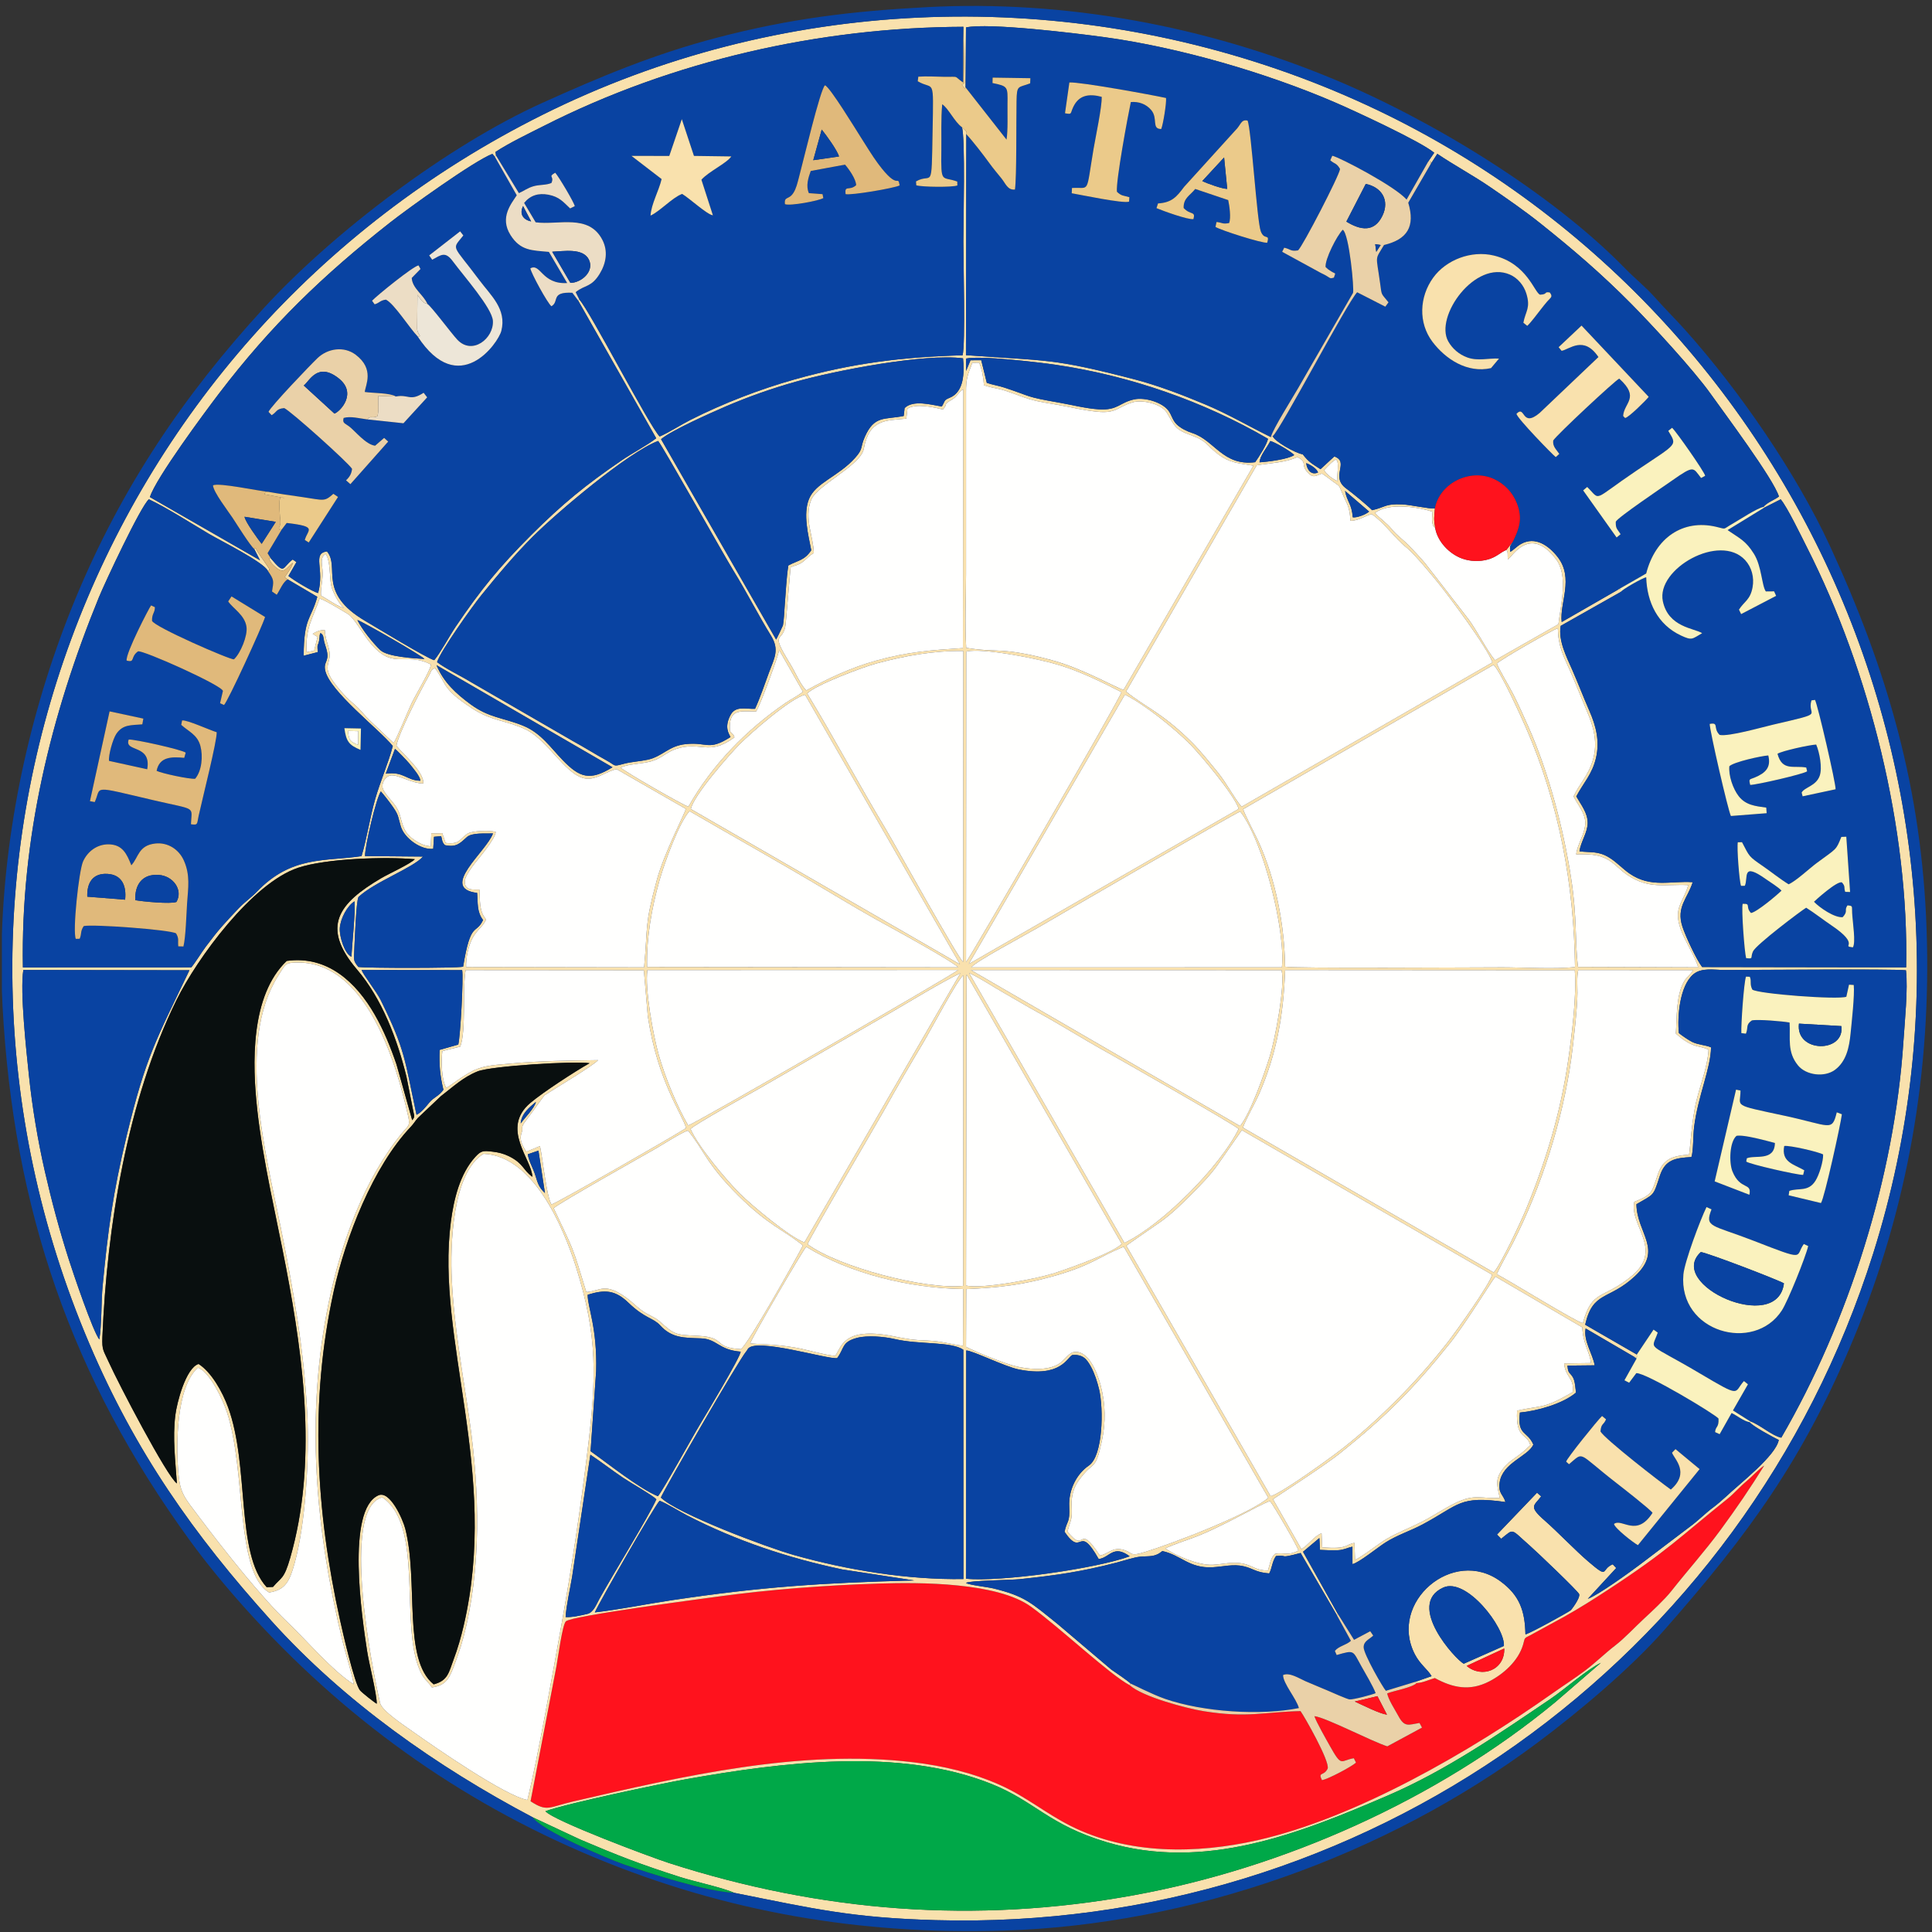 <?xml version="1.0" encoding="UTF-8"?>
<!DOCTYPE svg PUBLIC "-//W3C//DTD SVG 1.1//EN" "http://www.w3.org/Graphics/SVG/1.1/DTD/svg11.dtd">
<!-- Creator: CorelDRAW -->
<svg xmlns="http://www.w3.org/2000/svg" xml:space="preserve" width="100mm" height="100mm" version="1.1" style="shape-rendering:geometricPrecision; text-rendering:geometricPrecision; image-rendering:optimizeQuality; fill-rule:evenodd; clip-rule:evenodd"
viewBox="0 0 10000 10000"
 xmlns:xlink="http://www.w3.org/1999/xlink"
 xmlns:xodm="http://www.corel.com/coreldraw/odm/2003">
 <rect x="0" y="0" width="10000" height="10000" fill="#333333" stroke="none"/>
 <defs>
  <style type="text/css">
   <![CDATA[
    .fil5 {fill:#00A848}
    .fil3 {fill:#090F0F}
    .fil2 {fill:#0943A2}
    .fil7 {fill:#E0B97B}
    .fil6 {fill:#EAD1A8}
    .fil9 {fill:#EBCA8A}
    .fil10 {fill:#ECDDC5}
    .fil11 {fill:#EDE6D8}
    .fil1 {fill:#F9E1AD}
    .fil8 {fill:#FAF2BE}
    .fil0 {fill:#FF121D}
    .fil4 {fill:#FFFFFE}
   ]]>
  </style>
 </defs>
 <g id="Слой_x0020_1">
  <g id="_1379227904">
   <path class="fil0" d="M7333.19 8711.26c-25.78,24.57 -115.52,39.21 -153.12,53.71 6.34,33.23 40.79,84.9 58.3,117.52 32.33,60.24 52.4,44.37 109.03,35.55l12.98 24.01 -179.62 97.06c-80.91,-25.68 -321.55,-151.19 -377.32,-156.2 7.65,26.64 62.39,122.59 79.62,153.37 63.99,114.36 54.03,75.61 124.37,64.36l11.16 22.48c-21.88,21.04 -148.38,87.76 -176.11,90.76 -22.23,-44.81 9.42,-18.34 29.56,-59.7 11.77,-38.5 -122.24,-273.02 -140.61,-297.58 -190.32,4.39 -275.56,36.66 -500.38,0.56 -91.46,-14.68 -317.94,-75 -383.86,-134.7 -103.88,-54.87 -359.88,-297 -510.48,-406.04 -174.7,-126.49 -573.55,-126.82 -787.27,-119.94 -278.09,8.95 -562.61,30.2 -838.03,68.01 -96.39,13.24 -749.47,98.8 -782.34,127.4 -18.63,18.5 -40.89,190.29 -48.6,231.27l-134.25 700.2c86.75,56.85 94.72,30.22 219.89,1.23 567.69,-131.46 1177.16,-272.76 1760.25,-203.19 155.17,18.51 309.76,54.64 452.38,118.91 133.55,60.19 233.69,145.49 362.18,210.26 296.03,149.25 651.53,146.22 968.6,74.27 511.33,-116.03 1099.57,-458.73 1526.26,-760.26 55.34,-39.11 114.69,-77.03 168.37,-117.38 54.54,-40.99 103.61,-89.83 155.94,-130 49.51,-38.02 101.47,-94.73 147.97,-137.69 41.46,-38.3 108.23,-100.28 142.27,-143.45 84.71,-107.46 173.25,-205.66 254.88,-316.61 80.61,-109.56 154.45,-217.47 226.5,-333.77 -26.13,16.03 -65.92,60.05 -94.01,83.06 -29.93,24.51 -63.58,62.92 -94.18,87.5 -251.85,202.28 -311.11,270.25 -619.36,471.87 -75.14,49.16 -147.24,94.69 -225.13,138.66l-176.22 96.22c-37.61,18.94 -28.06,11.98 -39.62,50.81 -24.78,83.24 -100.64,151.02 -175.38,189.36 -100.33,51.47 -188.23,33.07 -281.1,-17.63 -31.29,8.94 -61.32,24.35 -93.52,25.73z"/>
   <path class="fil1" d="M2822.99 9374.74c111.85,-40.16 593.49,-141.76 728.23,-165.58 493.49,-87.23 1104.74,-166.85 1581.87,25.04 224.58,90.33 294.81,211.26 595.66,301.07 505.77,150.99 996.4,-44.39 1453.45,-241.2 304.58,-131.16 573.8,-318.49 843.47,-500.74 71.25,-48.15 192.25,-154.67 260.32,-186.57l-236.27 203.88c-611.68,504.86 -1404.93,857.91 -2182.82,999.36 -819.53,149.02 -1615.71,86.65 -2403.07,-166.54 -93.6,-30.1 -599.1,-219.22 -640.84,-268.72zm4768.49 -752.05l194.51 -90.09c3.31,111.87 -116.25,156.27 -194.51,90.09zm-15.09 -11.24c-41.4,-20.53 -301.55,-304.8 -106.52,-394.15 120.21,-55.07 321.47,207.13 314.25,302.02l-207.73 92.13zm-4497.6 -265.68c24.92,-56.18 309.84,-552.72 335.18,-577.88 31.22,10.76 106.68,57.46 142.05,75.73 253.75,131.08 524.64,221.07 804.27,279.94l371.73 56.88c-473.72,11.71 -797.8,33.28 -1261.14,103.21 -127.59,19.25 -265.86,47.55 -392.09,62.12zm2952.7 -331.53c41.21,-19.27 101.71,-39.29 145.94,-55.46 138.99,-50.82 333.52,-167.57 395.77,-189.3 20.01,23.32 140.84,231 147.39,256.09 -52.75,28.48 -72.9,8.04 -120.73,16.8 -24.08,20.44 -26.75,56.11 -37.04,86.34 -65.06,0.46 -77.83,-25.94 -131.47,-36.15 -53.35,-10.15 -101.53,3.95 -154.29,6.69 -70.2,3.65 -188.86,-44.27 -245.57,-85.01zm-3103.97 355.67c3.62,-60.64 23.65,-146.61 33.92,-209.55l94.3 -630.83c55.94,37.3 111.07,79.96 168.82,119.13 37.79,25.63 149.26,88.49 172.84,111.66 -40.88,90.9 -223.84,386.48 -296.33,518.13 -15.15,27.51 -29.65,67.82 -61.17,75.26 -32.73,7.73 -80.58,18.56 -112.38,16.2zm1405.42 -1340.32c38.95,-50.7 21.72,-83.53 103.8,-104.97 53.11,-13.86 139.45,-6.44 193.55,6.16 129.53,30.19 290.59,11.42 355.98,55.36l0.47 1186.92c-288.76,4.6 -600.19,-46.23 -876.44,-124.05 -141.49,-39.85 -604.24,-213.75 -689.8,-297.69 23.45,-52.02 399.95,-706.65 442.84,-757.64 8.17,-9.7 -1.67,2.63 7.58,-11.53 39.5,-60.44 409.27,54.44 462.02,47.44zm668.13 -39.65c32.54,0.47 201.63,84.16 271.11,98.13 220.65,44.37 252.32,-63.67 278.31,-74.56 52.57,-3.65 73.49,17.97 97.34,62.73 17.65,33.12 32.42,78.3 41.04,115.01 23.98,102.26 20.34,344.34 -53.01,394.46 -64.47,44.04 -105.77,127.31 -101.48,212.41 4.33,85.93 -11.97,70.85 -24.44,130.46 95.58,139.04 68.45,-50.63 177.05,141.1 58.57,-8.15 75.36,-76.84 160.21,-14.38 -165.89,62.41 -673.65,134.96 -847.32,116.02l1.19 -1181.38zm1588.04 770.02c4.48,-4.4 265.09,-172.19 343.41,-234.97 240.4,-192.71 382.24,-334.01 574.64,-575.14 77.07,-96.57 215.34,-322.05 233.04,-342.18l449.61 262.81c3.54,84.17 37.99,125.74 44.97,184.7l-139.02 1.93c6.3,72 54.45,75.71 44.3,148.52 -154.13,88.79 -153.2,66.5 -287.69,95.34 -8.13,151.6 52.05,114.57 68.36,179.46 -23.18,21.86 -36.71,35.17 -62.9,54.06 -17.29,12.48 -48.24,33.59 -61.9,48.42 -59.88,65.02 -50.34,93.86 -33.08,170.03 -93.63,6.29 -128.02,-23.56 -231.06,27.08 -60.91,29.94 -114.95,67.54 -175.01,97.98 -60.55,30.71 -124.9,55.1 -183.16,89.46 -35.8,21.12 -133.02,97.34 -160.05,105.89l-2.85 -87.34c-49.32,8.03 -31.48,34.23 -167.16,22.72l-3.13 -72.41c-38.02,13.73 -65.72,58.74 -104.37,81.97l-146.95 -258.33zm-1587.61 -1087.38c168.84,-7.83 291.32,-21.7 453.17,-67.7 200.83,-57.06 227.29,-97.84 361.84,-151.63l748.13 1299.33c-95.09,83 -485.26,233.28 -637.23,280.16 -89.37,27.57 -58.59,0.89 -119.23,-12.57 -52.24,-11.6 -74.17,24.69 -115.52,31.02 -117.57,-180.3 -69.33,-0.55 -167.41,-123.85 18.03,-68.04 25.03,-54.25 21.65,-135.72 -1.94,-46.74 9.02,-90.71 36.48,-128.58 81.26,-112.02 84.48,-41.1 119.59,-203.95 21.44,-99.39 19.42,-190.98 -6.1,-288.92 -15.47,-59.36 -64.44,-194.7 -147.53,-169.74 -43.38,25.75 -45.72,59.18 -110.88,76.78 -53.34,14.41 -117.35,7.99 -171.06,-3.11 -57.49,-11.87 -213.3,-74.55 -267.19,-103.14l1.29 -298.38zm-1118.4 280.17c13.65,-37.92 268.24,-475.45 289.86,-499.27 226.8,139.6 537.94,214.75 812.95,218.6l-1.47 293.64c-63.21,-7.43 -110.08,-24.32 -181.65,-27.01 -84.2,-3.16 -102.52,-7.54 -182.7,-23.18 -262.6,-51.23 -264.95,64 -297.86,102.38 -55.99,-4.69 -146.09,-32.63 -208.54,-43.34 -113.28,-19.43 -197.23,-15.92 -230.59,-21.82zm-259.79 419.42c-37.35,61.46 -194.12,346.1 -218.04,372.34 -97.86,-40.47 -259.01,-169.76 -348.45,-233.11l28.78 -414.65c6.42,-224.93 -44.4,-330.39 -43.78,-395.19 90.03,-28.07 143.1,-24.07 211.41,41.78 84.82,81.76 127.9,77.45 163.14,116.23 60.44,66.5 123.17,64.71 210.96,67.73 85.01,2.93 90.58,59.56 206.4,68.93 -0.85,26.63 -181.06,327.63 -210.42,375.94zm-1387.94 1361.87c67.56,-9.24 87.63,-41.4 110.34,-100.43 19.35,-50.28 37.95,-102.75 52.08,-155.65 95.21,-356.15 84.43,-760.56 33.31,-1121.15 -35.44,-249.98 -79.58,-476.02 -92.46,-731.61 -8.94,-177.3 1.72,-554.94 164.24,-653.11 255.26,10.16 411.68,374.13 478.71,587.06 113.29,359.9 105.29,572.74 59.9,945.67 -37.73,310.07 -83.57,617.06 -139.2,925.29 -43.37,240.22 -117.52,662.35 -172.33,886.47 -113.18,-19.88 -473.55,-268.74 -596.34,-356.15 -38.25,-27.22 -156.73,-104.86 -166.02,-144.81 -39.83,-171.12 -206.96,-1010.64 11.05,-1065.25 217.23,146.86 88.86,659.36 195.2,897.5 20.97,46.97 39.47,52.68 61.52,86.17zm3594.78 -2285.99c4.7,-5.59 153.19,-107.37 175.31,-122.85 57.88,-40.53 110.43,-92.53 158.3,-140.62 48.6,-48.84 99.53,-99.3 140.76,-158.2l123.25 -176.66 1295.03 748.11c-10.08,47.8 -189.08,297.34 -227.58,346.77 -83.66,107.44 -175.41,210.61 -268.15,303.29 -90.86,90.79 -200.45,191.46 -306.86,271.02 -57.42,42.93 -284.13,208.28 -343.2,225.31l-746.86 -1296.17zm-1650.04 -7.97c9.36,-30.96 369.69,-644.99 398.76,-697.5 63.62,-114.92 134.71,-236.68 202.3,-349.67 36.33,-60.73 170.76,-316.76 205,-345.18l-0.98 1607.95c-196.54,20.26 -646.07,-97.87 -805.08,-215.6zm822.9 -1396.01l802.78 1393.85c-41.3,46.36 -288.34,133.03 -356.7,154.24 -89.88,27.87 -364.55,80.74 -448.85,62.05l2.77 -1610.14zm-2137.13 1209.7c24.9,-25.18 478.95,-280.68 522.06,-305.19 39.36,-22.39 138.97,-86.57 173.03,-96.93 86.24,105.53 92.46,169.47 260.28,336.66 157.36,156.76 240.29,179.84 334.47,258.39 -41.41,80.55 -272.95,493.03 -319.82,536.4 -150.83,-7.34 -72.25,-61.22 -221.63,-68.79 -119.33,-6.04 -119.48,-3.03 -202.01,-76.79 -21.4,-19.11 -61.27,-33.4 -89.12,-53.67 -26.93,-19.61 -52.1,-45.62 -78.14,-64.7 -115.66,-84.77 -136.85,-36.53 -210.24,-31.78 -76.94,-250.89 -60.44,-202.96 -168.88,-433.6zm-78.86 -298.27l33.55 219.59c-34.49,-32.37 -37.32,-54.09 -51.44,-97.01 -11.21,-34.05 -32.25,-69.06 -37.42,-103.59l55.31 -18.99zm-92 -140.69c4.24,-52.48 47.24,-84.72 78.81,-111.47 -5.93,30.81 -58.47,83.53 -78.81,111.47zm-1302.04 2427.96c82.69,-13.24 104.93,-54.3 131.73,-150.69 58.34,-209.79 76.1,-550.11 66.28,-762.02 -15.58,-335.95 -71.98,-649.98 -137.71,-976.71 -76.98,-382.68 -231.32,-956.55 -14.07,-1301.56 34.56,-54.87 37.38,-65.24 70.28,-68.22 375.5,-33.98 538.28,502.55 602.52,791.13 12.44,55.86 1.8,49.36 -32.85,91.97 -195.54,240.4 -313.33,565.2 -376.72,869.67 -123.46,592.96 -70.11,1180.55 70.92,1760.3 16.92,69.58 46.33,155.46 57.42,221.33 -107.91,-66.83 -250.2,-234.43 -345.03,-324.07 -131.52,-124.3 -333.87,-380.73 -453.59,-539.96 -77.24,-102.72 -98.93,-122.75 -108.35,-224.49 -13.2,-142.5 -13.46,-448.56 100.32,-550.26 60.78,19.45 129.28,165.55 150.34,229.84 101.63,310.31 42.18,827.61 218.51,933.74zm1362.46 -2151.71c-49.79,-36.2 -45.28,-68.67 -120.58,-106.11 -27.03,-13.45 -55.24,-20.61 -85.38,-23.96 -47.31,-5.26 -58.35,-6.69 -89.22,27.08 -79.33,86.75 -111.34,218.31 -126.63,335.79 -79.46,610.37 251.86,1295.66 66.27,2090.98 -13.52,57.92 -31.22,119.84 -52.19,175.06 -24.68,65.01 -28,108.91 -103.03,128.24 -161.59,-129.56 -77.08,-534.8 -147.24,-806.35 -12.2,-47.23 -78.8,-198.61 -138.66,-172.06 -168.27,74.62 -84.71,637.47 -58.74,805.41 10.4,67.24 50.07,220.85 50.06,273.46 -12.66,-6.66 -75.71,-56.69 -86.28,-68.91 -29.55,-34.11 -92.64,-313.71 -103.79,-364.2 -125.42,-568.27 -158.49,-1127.91 -32.65,-1702.16 60.86,-277.72 203.42,-646.04 400.17,-852.41 12.9,-13.54 22.27,-29.64 34.54,-43.64l120.1 -113.68c62.09,-47.36 114.14,-97.85 189.61,-128.07 70.44,-28.2 502.68,-54.65 579.79,-42.43 -74.31,41.74 -239.3,148.93 -306.07,205.18 -155.94,131.35 7.62,292.52 9.92,382.78zm-373.26 -673.75c31.57,-80.88 10.35,-293.84 27.83,-396.21l922.54 0.74 20.34 237.4c50.01,339.86 181.46,511.48 198.02,579.45 -60.11,39.85 -673.06,390.91 -696.62,395.51 -26.23,-44.08 -44.66,-235.59 -59.43,-302.28l-70.6 29.25c-43.71,-62.84 -26.48,-88.03 -21.8,-106.65 4.57,-18.24 -8.7,-17.61 19.1,-53.26l95.89 -131.4c45.83,-30.35 257.57,-156.56 278.17,-182.64 -147.74,2.58 -302.85,3.24 -449.43,17.47 -65.15,6.33 -138.55,7.45 -197.26,37.05 -60.1,30.31 -120.58,80.09 -138.68,88.92 -26.01,-39.16 -26.97,-142.56 -20.53,-190.42l92.46 -22.93zm4051.06 418.97c14.27,-41.14 62.52,-124.84 84.19,-174.47 91.9,-210.47 125.88,-409.94 134.43,-640.74l1499.04 0.92c10.42,128.7 -14.79,331.61 -33.54,461.98 -39.2,272.49 -113.8,520.14 -218.04,773.36 -25.35,61.58 -130.37,287.73 -167.87,328.9l-1298.21 -749.95zm2623.55 1519.27l-1.15 5.36c16.88,21.77 121.33,77.61 151.25,92.52 -16.16,82.3 -198.2,222.06 -276.5,296.07 -11.19,10.59 -47.43,41.64 -59.97,50.69 -41.71,30.11 -80.83,71.25 -124.62,102.82l-258.42 195.91c-53.33,39.93 -214.44,156.77 -268.87,176.68l147.05 -159.5 -18.18 -19.31c-64.23,26.55 -15.73,79.86 -126.69,-14.61 -64.42,-54.84 -162.19,-156.76 -224.22,-210.88 -87.76,-76.58 -56.1,-76.01 -19.45,-126.16l-21.35 -18.84 -207.15 216.44 21.61 21.97c69.07,-55.2 46.45,-52.98 148.68,36.04 31.91,27.79 252.51,237.92 255.25,251.03 4.64,22.23 -41.81,81.32 -43.06,82.38 -12.26,10.26 -213.17,121.28 -235.36,125.33 -2.41,-124.24 -32.07,-203.01 -128.85,-274.3 -245.73,-181 -582.65,109.63 -443.15,378.23 27.38,52.71 67.29,78.4 86.22,112.38l-85.33 29.72 8.66 5.74c32.2,-1.38 62.23,-16.79 93.52,-25.73 92.87,50.7 180.77,69.1 281.1,17.63 74.74,-38.34 150.6,-106.12 175.38,-189.36 11.56,-38.83 2.01,-31.87 39.62,-50.81l176.22 -96.22c77.89,-43.97 149.99,-89.5 225.13,-138.66 308.25,-201.62 367.51,-269.59 619.36,-471.87 30.6,-24.58 64.25,-62.99 94.18,-87.5 28.09,-23.01 67.88,-67.03 94.01,-83.06 -72.05,116.3 -145.89,224.21 -226.5,333.77 -81.63,110.95 -170.17,209.15 -254.88,316.61 -34.04,43.17 -100.81,105.15 -142.27,143.45 -46.5,42.96 -98.46,99.67 -147.97,137.69 -52.33,40.17 -101.4,89.01 -155.94,130 -53.68,40.35 -113.03,78.27 -168.37,117.38 -426.69,301.53 -1014.93,644.23 -1526.26,760.26 -317.07,71.95 -672.57,74.98 -968.6,-74.27 -128.49,-64.77 -228.63,-150.07 -362.18,-210.26 -142.62,-64.27 -297.21,-100.4 -452.38,-118.91 -583.09,-69.57 -1192.56,71.73 -1760.25,203.19 -125.17,28.99 -133.14,55.62 -219.89,-1.23l134.25 -700.2c7.71,-40.98 29.97,-212.77 48.6,-231.27 32.87,-28.6 685.95,-114.16 782.34,-127.4 275.42,-37.81 559.94,-59.06 838.03,-68.01 213.72,-6.88 612.57,-6.55 787.27,119.94 150.6,109.04 406.6,351.17 510.48,406.04l4.93 -8.1c-13.31,-14.48 -79.1,-57.87 -100.28,-72.84l-277.47 -235.45c-135.92,-108.64 -167.55,-144.31 -334.37,-184.75 -29.52,-7.15 -124.11,-17.19 -139.98,-27.98 16.1,-12.76 233.19,-14.87 277.06,-19.51 191.06,-20.2 316.82,-37.87 504.21,-86.35 32.53,-8.4 88.55,-27.02 118.89,-29.92 48.27,-4.61 76.78,3.97 116.09,-29.27 96.25,20.13 138.41,90.67 260.8,83.81 53.07,-2.97 106.5,-17.74 159.31,-5.32 53.68,12.61 61.1,31.12 132.95,37.27 15.62,-28.28 14.22,-59.5 35.24,-90.07 68.85,-7.47 4.97,16.44 127.46,-15.75l186.69 320.29 6.7 -3.52 -181.03 -322.95 84.65 -71.22 3.2 61.24c28.35,1.48 66.55,3.47 94.46,1.78 30.29,-1.83 46.4,-12.78 73.55,-18.08l0.08 89.91c30.57,-4.91 134.06,-88.46 170.56,-111.63 62.1,-39.41 129.42,-59.99 192.24,-93.57 192.83,-103.03 188.23,-149.82 428.99,-116.03 -11.25,-40.13 -37.79,-42.46 -30.09,-100 13.8,-103.23 146.21,-135.25 174.64,-197.12 -31.38,-73.2 -84.31,-44.37 -69.71,-166.01 89.55,-8.13 222.72,-45.62 290.56,-103.35 -3.34,-22.62 -4.74,-59.97 -16.21,-79.07 -16.79,-27.97 -24.4,-16.48 -28.18,-60.53l140.92 -1.49c-9.26,-57.13 -59.25,-127.17 -46.75,-190.68l251.54 147.01c18.1,2.73 13.36,6.47 13.36,-12.14l-267.34 -154.42c40.07,-175.88 121.8,-124.85 257.18,-250.68 149.27,-138.76 10.84,-219.94 8.01,-372.88 93.1,-55.41 85.49,-36.8 121.22,-146.68 27.78,-85.43 81.55,-92.78 163.55,-97.58 10.07,-28.09 8.92,-115.7 13.74,-154.37 20.35,-163.06 86.24,-302.72 87.83,-413.29 -27.02,-12.29 -64.23,-12.31 -96.78,-27.64 -16.17,-7.61 -57.22,-35.28 -69.84,-46.51 -8.65,-88.16 4.78,-243.43 74.12,-303.33 42.86,-37.02 108.14,-23.03 162.97,-23.03 156.95,0 868.91,-6.21 938.44,1.57 11.19,96.33 -6.68,269.01 -13.38,370.89 -45.93,697.45 -284.11,1449.5 -632.01,2048.32 -48.91,-10.35 -110.15,-67.57 -163.12,-85.89zm-3236.74 -922.65l-803.96 -1396.48c57.37,26.1 123.08,70.53 179.67,102.51 57.55,32.53 115.25,67.77 173.04,99.28 118.21,64.47 232.84,137.14 350.02,202.31 76.49,42.55 669.45,379.88 692.11,402.88 -91.89,190.32 -397.21,498.41 -590.88,589.5zm-2245.77 -589.22c23.14,-24.68 296.25,-176.09 348.17,-205.28l700.07 -404.04c110.28,-64.27 235.61,-141.8 348.57,-197.46l-807.47 1393.65c-74.73,-24.86 -277.51,-196.28 -333.03,-251.6 -69.54,-69.25 -216.26,-242.83 -256.31,-335.27zm4173.06 751.25c23.64,-52.07 58.01,-110.87 85.04,-164.12 145.76,-287.2 255.02,-629.81 300.06,-948.04 10.39,-73.37 32.76,-270.25 32.4,-344.66 -0.17,-35.21 -3.76,-82.63 4.24,-117.01l594.21 0.21c-9.01,19.56 -33.9,36.35 -47.01,59.34 -41.22,72.28 -36.34,183.46 -42.08,269.25 90.16,80.64 126.07,59.47 169.26,83.91 -6.19,91.92 -41.31,175.38 -62.83,263.31 -25.15,102.77 -33.6,264.66 -38.29,279.1 -83.77,6.69 -133.95,19.98 -162.13,104.2 -30.76,91.96 -27.8,103.3 -121,139.97 -27.29,123.07 152.9,245.7 -12.44,383.23 -149.57,124.42 -206.32,67.25 -253.99,245.06 -41.12,-9.76 -373.38,-216.04 -445.44,-253.75zm-4185.22 -769.81c-59.89,-103.01 -118.97,-248.94 -152.03,-363.55 -28.02,-97.13 -73.22,-343.62 -59.15,-440.49l1608.01 -0.53c-14.38,17.58 -1369.19,799.96 -1396.83,804.57zm-3047.89 1108.04c-33.34,-41.42 -136.41,-345.99 -158.67,-415.87 -48.38,-151.81 -87.59,-297.53 -123.24,-453.66 -36.68,-160.59 -65.4,-332.35 -82.54,-496.34 -13.16,-125.85 -47.12,-434.61 -29.07,-546.66l859.75 1.36c-171.38,358.14 -226.38,446.6 -325.94,861.15 -69.85,290.91 -95.7,482.19 -123.21,771.73 -8.11,85.34 -4.37,200.38 -17.08,278.29zm4511.47 -1912.13l1607.56 0.53c19.67,79.67 -34.3,361.27 -61.94,448.71 -27.76,87.83 -96.5,287.27 -152.66,358.11l-1392.96 -807.35zm-2869.76 749.15c-61.33,-284.96 -56.6,-333.05 -185.86,-594.76 -20.78,-42.07 -89.5,-129.45 -98.67,-154.68l520.78 0.52c7.22,38.02 -8.97,342.31 -20.24,385.42l-96.27 27.53c-3.35,76.27 1.62,133.02 19.41,206.32 -20.69,30.92 -50.47,39.42 -71.88,65.14 -19.67,23.62 -42.47,52.86 -67.27,64.51zm2871.06 -762.9c23.84,-31.89 291.78,-173.93 349.07,-207.74 68.38,-40.34 1012.04,-588.46 1043.35,-599.09 117.51,148.52 235.57,617.03 215.55,806.51l-1607.97 0.32zm-1677.62 -2.19c-3.45,-151.5 23.43,-303.88 64.24,-448.24 24.3,-85.96 99.47,-297.54 155.4,-358.38 231.27,134.3 467.01,265.93 696.43,402.93 112.13,66.96 234.96,140.34 349.81,201.97 53.44,28.68 316.72,174.71 344,203.6l-1609.88 -1.88zm-1530.5 -52.84c-36.14,-17.39 -62.7,-105.56 -59.96,-148.29 3.21,-50.22 38.58,-115.51 76.21,-138.86 5.1,56.1 -12.45,218.97 -16.25,287.15zm-903.26 2725.9c-50.84,-34.13 -304.05,-519.38 -352.84,-628.28 -26.54,-59.24 -35.68,-60.36 -32.87,-128.52 23.64,-572.43 128.62,-1227.47 383.88,-1745.4 106.39,-215.86 391.42,-604.86 628.66,-684.21 146.53,-49.02 449.55,-57.83 604.87,-44.54 -24.34,25.11 -135.43,75.41 -174.48,98.45 -217.96,128.55 -315.49,249.62 -124.89,472.7 129.32,151.36 208.68,361.5 256.08,555.45l33.13 167.78c5.2,30.82 13.34,37.86 -3.65,56.65l-81.51 -289.57c-30.47,-88.8 -65.35,-174.93 -112.48,-257.01 -95.31,-166.01 -243.99,-307.4 -455.51,-277.95 -187.87,179.33 -179.3,530.99 -151.98,774.36 30.03,267.45 97.67,546.81 148.36,811.87 93.13,486.94 161.5,1017.67 21.89,1503.04 -32.73,113.75 -45.91,99.23 -89.28,150.94l-32.67 1.27c-161.54,-176.57 -87.55,-625.69 -199.84,-931.59 -28.72,-78.22 -85,-180.52 -152.58,-223.73 -66.19,20.63 -112.62,200.94 -120.5,265.98 -14.43,119.32 0.43,234.26 8.21,352.31zm973.66 -3247.11c-0.49,-52.44 57.9,-299.46 81.99,-334.69 18.02,20.27 47.17,58.19 62.48,80.25 32.06,46.21 25.42,50.93 40.95,101.66 18.25,59.61 102.41,121.98 167.69,115.22l3.98 -62.28 37.34 -3.28c5.4,21.27 3.9,30.93 18.95,46.41 58.37,12.64 77.19,-8.06 113.27,-41.05 27.41,-25.06 97.49,-17.72 135.72,-19.38 -33.65,93.96 -281.06,284.03 -82.03,307.73 4.5,53.47 -2.09,97.61 30.71,140.44 -37.53,79.48 -63.54,-0.19 -103.21,241.52 -34.42,7.99 -497.03,7.82 -542.32,1.37 -27.27,-32.95 -23.1,-38.59 -21.15,-83.94 2.06,-48.18 9.96,-257.7 21.86,-278.24 84.23,-78.87 280.36,-149.45 334.22,-209.2l-300.45 -2.54zm5841.29 -989.72c37.06,34.73 143.89,271.21 169.78,330.73 169.15,388.85 246.8,808.97 251.77,1232.88 -94.14,12.51 -271.75,2.03 -374.81,2.03 -125.67,0 -1089.44,6.42 -1125.74,-3.53 -3.03,-216.42 -47.69,-448.39 -136.78,-645.29 -13.63,-30.13 -76.97,-151.71 -80.03,-169.98l1295.81 -746.84zm-1908.14 154.13c105.49,52.11 259.27,178.28 336.15,255.53 49.38,49.62 234.13,267.47 252.71,335.72l-1396.85 802.75 807.99 -1394zm-2246.43 592.14c11.36,-67.84 202.63,-285.66 253.92,-336.87 54.9,-54.82 263.95,-239.41 337.32,-254.38l801.66 1394.96 -1392.9 -803.71zm-1531.62 -311.29c7.9,4.17 67.06,66.16 75.72,77.34 16.59,21.4 53.78,62.72 55.99,87.51 -73.12,-1.46 -84.34,-49.24 -179.49,-36.64l47.78 -128.21zm7.7 -16.3c9.27,-60.63 123.49,-284.65 167.05,-360.61 15.12,-26.36 8.68,-31.21 32.01,-41.37 64.87,85.46 31.02,102.08 190.08,207.05 103.78,68.49 179.76,63.04 279.03,110.27 124.43,59.2 218.05,261.37 328.77,255.24 52.03,-2.89 93.58,-39.79 142.72,-49.33l357.96 205.54c-3.41,21.76 -111.52,225.5 -150.42,369.44 -64.45,238.44 -45.03,229.58 -65.45,450.69l-921.15 -1.51c-1.44,-46.05 10.08,-102.9 30.4,-144.73 22.4,-46.13 60.39,-67.11 72.84,-101.99 -37.27,-43.01 -30.39,-98.08 -34.4,-154.03 -28.81,-1.57 -83.76,9.54 -74.18,-52.36 3.19,-20.64 37.96,-68.53 51.45,-85.31 24.4,-30.33 105.83,-126.85 107.12,-160.87 -28.24,-9.21 -124.28,-6.89 -147.77,9.75 -43.4,30.79 -38.17,55.31 -111.57,47.13l-17.58 -50.71c-27.08,1.71 -29.65,1.87 -56.48,0.41l-2.71 67.32c-46.4,-0.1 -113.66,-43.32 -134.09,-83.89 -31.46,-62.5 -11.98,-85.38 -69.32,-151.31 -13.09,-15.06 -39.71,-45.43 -45.3,-65.17 -7.49,-26.45 13.12,-59.3 37.81,-65.46 36.69,-9.15 112.86,42.37 172.87,40.94 0.69,-64.23 -102.24,-146.99 -139.69,-195.13zm2949.32 -487.86c90.25,-18.98 348.71,34.69 445.45,60.32 124.78,33.06 244.32,92.14 357.76,150.08 -5.61,32.03 -790.05,1385.35 -804.41,1397.28l1.2 -1607.68zm-823.21 217.52c40.2,-43.89 291.1,-137.79 357.73,-155.53 149.23,-39.71 292.65,-66.55 450.21,-64.56l-0.84 1609.69c-28.68,-22.91 -351.92,-607 -403.94,-693.51 -138.05,-229.57 -264.28,-468.05 -403.16,-696.09zm-264.84 93.07c19.97,-27.48 111.59,-277.01 119.6,-317.74l122.9 215.26c-22.66,19.37 -63.25,39.75 -90.01,58.13 -203.83,139.96 -379.21,318.79 -502.68,536.72 -25.35,-5.78 -336.45,-184.92 -350.61,-202.3 42.48,-19.94 110.58,-18.06 160.99,-33.11 52.29,-15.62 74.74,-45.84 124.72,-62.77 130.35,-44.14 167.61,40.03 303.28,-60.53 -5.88,-19.64 -8.39,-12.31 -23.21,-32.04 -7.96,-116.33 46.84,-102.73 135.02,-101.62zm-743.14 288.54c-117.25,72.81 -170.55,53.04 -257.78,-36.96 -63.36,-65.37 -112.41,-140.56 -204.86,-178.13 -103.66,-42.14 -175.12,-39.69 -272.3,-111.07 -74.33,-54.59 -138.53,-113 -175.98,-202.29l910.92 528.45zm4577.41 -536.61c20.5,-21.18 288.97,-175.37 315.6,-182.52 2.94,97.32 28.01,139.92 65.9,225.92 29.97,68.01 56.82,137.81 86.14,206.76 33.94,79.85 55.47,159.32 29.52,248.34 -24.19,83.03 -68.09,120.4 -100.02,189.1 21.69,45.39 63.31,87.76 60.33,142.77 -2.98,54.95 -40.42,103.35 -46.89,157.13 56.57,-1.08 112.26,-2.17 162.68,26.63 38.91,22.24 64.9,55.38 101.98,79.92 114.57,75.82 192.28,46.63 315.64,52.45 -25.62,90.84 -79.71,116.35 -38.92,229.53 21.92,60.81 76.73,144.38 90.02,196.29l-621.71 -2.03c-17.54,-136.78 -2.51,-244.15 -36.78,-465.89 -38.8,-250.99 -116.05,-544.4 -220.12,-777.38 -25.18,-56.37 -50.22,-112.93 -78.34,-168.3 -25.01,-49.27 -64.69,-110.93 -85.03,-158.72zm-1242.99 -1026.21c66.84,-11.51 148.78,-13.27 210.57,-42.82 52.69,27.19 17.67,36.68 48.76,74.62 31.39,38.31 46.02,22.77 78.58,10.71 19.3,12.71 38.6,27.73 57.27,41.88 33.17,25.14 29.07,13.86 44.61,52.57 27.31,68 40.91,69.75 45.27,150.03 39.04,1.62 74.68,-25.61 110.13,-34.23 67.68,46.06 118.31,123.91 179.78,172.63 39.26,31.13 127.17,137.5 162.83,181.22 57.1,70.01 262,345.32 281.95,413.49l-1298.11 747.15c-41.74,-50.03 -77.33,-121.97 -122.49,-177.46 -42.79,-52.58 -92.07,-114.38 -138.63,-160.33 -153.57,-151.57 -238,-177.89 -336.55,-258.48l676.03 -1170.98zm-4242.37 1018.72c18.23,-58.17 183.69,-289.98 227.89,-344.68 86.56,-107.11 172.89,-210.16 267.17,-304.37 127.11,-127 493.13,-436.73 649.18,-495.85 28.18,35.04 342.16,594.8 389.4,671.04 68.05,109.8 127.38,227.87 195.09,337.57 44.83,72.64 16.42,116.84 -10.89,190.34 -21.65,58.28 -46.3,132.46 -72.1,187.56 -46.5,2.27 -99.82,-16.67 -125.81,30.25 -37.33,67.4 -6.3,102.54 -1.15,115.87 -115,73.45 -116.83,24.78 -231.89,36.56 -89.05,9.13 -119.15,63.66 -196.37,80.68 -41.52,9.16 -82.27,10.24 -122.75,20.93 -60.23,15.89 -38.28,11.48 -91.31,-17.6 -57.95,-31.79 -114.77,-67.87 -173.22,-99.75l-530.75 -306.91c-52.31,-31.98 -126.04,-66.57 -172.49,-101.64zm-674.93 -52c-7.37,-123 29.16,-169.79 67.09,-276.92 24.16,5.48 120.58,64.3 148.72,81.44 24.46,14.9 76.17,99.29 98.42,128.87 130.62,173.69 187.46,58.07 329.15,131.14 -3.87,31.95 -79.66,156.61 -100.1,199.57 -19.4,40.75 -76.29,183.37 -93.66,205.99 -42.08,-39.15 -83.13,-78.69 -125.05,-118.5 -23.02,-21.87 -38.18,-43.04 -59.5,-63.87 -18.08,-17.66 -44.86,-38.8 -60.93,-55.9 -161.22,-171.65 -64.91,-152.58 -89.2,-249.17 -9.67,-38.46 -18.38,-53.94 -20.93,-96.32 -19.86,-2.4 -45.79,7.19 -62.98,19.57l25.24 15.3 -17.57 71.57 -38.7 7.23zm609.76 35.67c-53.59,-3.39 -191.65,-11 -228.55,-45.96 -38.3,-36.3 -95.86,-108.16 -118.76,-155.79 32.22,10.98 335.1,185.36 347.31,201.75zm-512.54 -544.17c26.29,32.43 20.58,117.57 29.37,162.48 6.54,33.41 41.42,99.27 65.49,116.95 -27.53,-3.88 -88.98,-48.05 -117.8,-63.74 -2.86,-35.69 8.76,-77.85 8.43,-116.31 -0.35,-42.76 -17.05,-75.26 14.51,-99.38zm3195.88 -747.06c30.93,-35.12 -4.92,-21.21 49.27,-52.85 23.73,-13.85 33.5,-40.02 56.46,-51.9l-2.09 1339.54c-170,11.37 -282.29,18.91 -448.61,64.78 -129.04,35.6 -246.71,91 -362.31,154.29 -29.49,-28.42 -58.41,-97.2 -82.16,-135.73 -113.63,-184.38 -34.04,-100.86 -24.04,-211.78l25.13 -288.98c25.53,-12.32 42.89,-12.28 66.12,-30.92 18.56,-14.89 31.74,-31.38 54.11,-43.51 -1.93,-85.73 -50.73,-178.8 -14.28,-273.84 29.84,-77.85 257.48,-179.41 272.92,-265.5 27.48,-153.37 113.44,-146.57 220.06,-156.11l6.01 -51.8c44.38,-28.19 133.4,-7.83 183.41,4.31zm2121.46 558.07c-5.29,-70.18 -28.8,-78.77 -39.99,-136.91l124.75 107.12c-17.76,15.35 -61.72,32.64 -84.76,29.79zm-147.77 -244.71c13.09,-14 48.56,-52.75 62.12,-54.24 18.25,21.65 1.41,71.49 7.07,111.21 -22.47,-8.43 -60.45,-35.93 -69.19,-56.97zm-1853.05 920.11c-7.33,-118.79 -0.83,-259.21 -0.83,-380.45l0 -941.72c-0.52,-70.89 7.61,-87.66 32.5,-153.25l35.13 -0.3c16.42,36.53 21.68,77.13 25.05,117.08 86.69,26.03 54.07,5.28 185.21,54.53 76.93,28.89 114.22,32.3 193.53,45.98 68.45,11.82 134.21,28.64 204.38,35.95 103.4,10.78 105.17,-23.59 185.71,-48.14 49.64,-15.13 147.92,6.95 176.02,51.17 42.74,67.24 37.37,86.59 123.01,117.28 88.97,31.88 74.84,46.35 142.1,98.18 62.56,48.21 109.29,47.86 184.64,61.02l-672.03 1160.17c-37.78,-9.66 -206.66,-108.51 -368.08,-152.65 -263.78,-72.14 -286.32,-37.61 -446.34,-64.85zm1820.89 -907.45c-35.93,15.93 -57.04,-15.44 -61.1,-48.48 16.98,5.92 55.28,27.06 61.1,48.48zm-302.55 -52.67c0.64,-32.7 40.82,-78.87 55.82,-110.34 23.93,5.65 106.63,53.88 123.73,72.66 -29.97,21.64 -139.94,35.48 -179.55,37.68zm-3097.83 -119.81c55.13,-46.1 256.52,-135.58 331.98,-168.19 118.63,-51.25 240.65,-94.09 364.15,-128.93 206.13,-58.15 670.15,-147.77 867.07,-121.22 6.68,70.28 6.84,173.38 -69.25,204.04 -32.87,13.24 -22.38,16.38 -40.82,45.18 -54.05,-8.82 -148.81,-35.86 -192.49,8.27l-4.66 40.75c-100.24,20.43 -152.07,-4.57 -201.92,109.47 -24.14,55.22 -6.7,59.25 -49.08,106.74 -87.34,97.87 -205.83,129.25 -239.62,214.47 -31.04,78.32 -3.41,184.83 12.08,264.33 -34.7,53.15 -69.37,52.16 -118.48,78.88 -10.31,63.86 -13.39,142.44 -18.92,208.22 -2.53,29.98 -3.78,74.12 -9.18,101.88 -0.63,3.2 -33.22,71.29 -35.18,73.31l-595.68 -1037.2zm2669.79 -76.03c-23.74,-22.72 -26.55,-49.89 -44.19,-72.66 -33.31,-43.01 -121.82,-68.88 -176.06,-57.38 -78.11,16.57 -83.99,58.01 -184.26,51.56 -67.39,-4.33 -136.78,-22.71 -203.26,-34.35 -183.52,-32.12 -135.86,-29.22 -285.62,-78.27 -31.41,-10.28 -63.53,-14.7 -90.24,-24.48l-28.85 -117.04 -55.6 0.22 -22.75 55.16 -0.61 -63.83c73.49,-16.79 375.59,18.97 465.37,32.2 382.9,56.43 765.75,189.29 1097.58,382.81 -3.42,26.13 -47.72,95.65 -66.16,121.25 -166.85,21.06 -210.61,-113.93 -325.48,-150.94 -28.45,-9.17 -59.14,-24.41 -79.87,-44.25zm-1093.57 -1744.68l2.19 -310.48c117.04,-25.29 577.03,31.21 718.49,50.65 386.64,53.16 837.15,184.34 1194.21,338.55 98.76,42.65 440.65,200.76 510.86,259.49l-30.9 45.29c17.73,0 13.31,-4.27 12.16,13.87l34.73 -53.58c87.81,59.45 185.63,111.69 275.44,173.33 86.69,59.49 176.09,121.28 256.52,185.38 172.91,137.78 318.81,263.54 468.61,414.5 109.98,110.85 326.43,345.56 414.14,469.03 66.58,93.73 326.64,441.53 353.53,531.64 -24.2,18.4 -62.72,30.88 -80.27,53.99l0.71 5.41 88.49 -44.95c33.06,37.42 108.64,194.61 135.79,248.08 326.53,642.99 528.74,1462.1 513.76,2174.48l-1056.02 -1.71c-29.78,-38.97 -86.27,-159.84 -102.28,-209.8 -32.43,-101.16 26.35,-144.24 53.55,-229.38 -111.64,-8.07 -216.73,30.96 -325.79,-43.94 -38.78,-26.63 -65.75,-58.27 -105.33,-82.85 -57.64,-35.79 -94.09,-25.29 -155.12,-33 6.84,-50.05 42.92,-98.35 42.53,-147.89 -0.41,-52.64 -34.89,-93.46 -58.89,-136.49 36.78,-69.55 82.49,-114.95 101.88,-198.48 20.33,-87.6 0.54,-165.14 -34.05,-244.16 -30.81,-70.35 -57.57,-140.84 -88.31,-211.15 -29.58,-67.65 -73.75,-151.67 -60.27,-228.81l309.61 -174.95c0,-18.5 4.6,-14.56 -13.66,-12l-290.78 167.13c-11.73,-98.78 65.21,-226.68 -21.3,-337.09 -45.89,-58.57 -115.55,-108.06 -188.77,-67.25 -23.06,12.85 -41.15,34.21 -56.59,40.89 -2.49,-35.01 -0.7,-25.62 14.19,-53.28l-33.71 43.6c9.97,10.3 4.97,29.84 7.44,49.15 23.25,-13.35 112.61,-178.86 247.78,-3.33 67.04,87.05 26.22,235 13.91,338.39l-328.13 186.55c-42.26,-51.11 -92.01,-150.13 -136.12,-210.99l-226.9 -292.69c-21.09,-24.98 -58.52,-65.15 -80.74,-88.09 -28.56,-29.48 -63.2,-53.58 -89.62,-85.68 -30.77,-37.39 -60.5,-53.46 -87.61,-84.9 68.89,-54.08 218.31,-32.06 297.89,-6.33 -1.65,25 -9.51,69.1 13.42,83.74 -7.96,-47.16 -5,-54.67 -1.49,-100.55 -33.81,2.59 -121.32,-18.68 -169.11,-20.99 -89.21,-4.3 -84.92,13.81 -155.85,30.08 -25.82,-26.36 -102.09,-89.19 -133.92,-112.37 -85.46,-62.23 19.88,-136.58 -61.65,-165.89l-71.63 65.99c-43.93,-28.74 -60.08,-35.87 -91.95,-77.17 -35.71,-4.16 -152.4,-70.77 -154.81,-94.4l-10.44 5.18c-115.72,-56.77 -216.92,-117.36 -337.91,-168.27 -115.76,-48.71 -246.57,-98.99 -368.62,-130.66 -431.04,-111.87 -447.6,-93.49 -871.21,-124.95l1.79 -1143.66c8.24,-12.48 -11.25,-25.01 -22.89,-36.48 18.53,53.19 7.5,499.88 7.5,593.37 0,92.94 11.39,533.54 -3.92,587.34 -315.38,9.46 -567.71,40.19 -870.38,125.27 -179.28,50.4 -370.51,124.36 -537.33,208.76 -49.39,24.99 -113.42,66.38 -160.09,86.29 -50.98,-48.28 -361.61,-651.64 -416.37,-709.55l-6.46 4.62 404.82 714.21c-46.77,36.26 -125,77.5 -177.98,113.67 -186.29,127.21 -308.72,227.15 -469.48,387.73 -164.85,164.66 -261.26,282.71 -390.22,473.46 -31.8,47.02 -79.76,136.22 -111.21,173.82 -38.17,-9.71 -299.75,-169.51 -356.19,-202.55 -252.49,-147.85 -129.44,-277.99 -199.14,-360.62 -78.7,11.36 -10.99,90.22 -45.8,215.82 -31.52,-9.02 -125.66,-65.63 -153.56,-88.52l41.49 -72 -19.37 -13.27c-55.9,39.94 -37.21,85.77 -115.46,-8.77 -3.33,4.44 -14.52,-4.57 2.84,22.97 4.31,6.83 10.04,12.12 15.7,17.69 52.67,51.74 60.95,12.14 97.4,-14.53 -4.96,24.16 -25.54,49.43 -41.45,73.68l15.1 11.75 153.11 90.21c-32.48,119.24 -69.75,104.3 -70.53,305.08l73 -18.86c-4.56,-60.37 3.06,-16.37 9.45,-77.83 5.04,-48.52 -5.29,35.86 1.08,-11.63l3.4 -9.45c18.29,11.76 13.38,22.15 19.8,47.19 4.42,17.26 10.81,32.54 14.23,50.47 9.66,50.75 -18.35,52.05 -9.79,94.87 21.73,108.67 281.11,306.84 350.16,392.52 -22.78,87.9 -65.47,184.36 -91.71,276.59 -26.94,94.69 -42.65,201.9 -70.07,293.25 -189.11,28.48 -362.04,-3.51 -542.58,184.98 -28.6,29.86 -64.32,54.08 -95.05,86.91 -77.49,82.77 -97.62,102.64 -167.77,195.94 -23.04,30.64 -54.38,82.76 -75.71,107.98l-871.7 0.36c-11.75,-666.7 144.38,-1306.29 393.28,-1915.46 31.01,-75.9 216.16,-471.45 258.77,-507.72 94.62,44.89 218.42,124.36 311.73,179.62 57.93,34.29 281.12,145.16 303.93,190.53 5.65,-6.78 18.58,4.09 -7.43,-32.22l-42.44 -61.49c-12.27,-18.41 -12.28,-31.05 -20.65,-19.5l30.02 58.76 -569.72 -327.01c28.6,-95.35 285.74,-441.84 357.18,-535.58 269.47,-353.56 538.2,-612.5 886.78,-886.31 92.05,-72.31 434.92,-319.3 528.41,-354.45l12.55 14.11 6.43 -5.67 -2.74 -18.51c68.6,-45.73 173.5,-95.86 248.99,-134.16 666.07,-338 1428.24,-511.04 2172.95,-513.64l5.92 290.02 -14.22 10.42c14.36,13.9 14.84,25.67 19.52,13.29zm-2240.55 8953.84l245.19 114.73c200.72,85.5 309.84,127.8 518.64,194.73 73.81,23.66 218.89,54.11 278.6,81.35 411.69,82.44 609.44,129.62 1046.01,141.59 2208.74,60.58 4182,-1333.98 4849.65,-3449.86 783.51,-2483.02 -526.52,-5175.22 -2959.15,-6085.84 -1275.8,-477.58 -2706.7,-417.89 -3928.35,191.44 -2348.28,1171.26 -3374.34,3944.47 -2345.23,6361.02 238.38,559.76 538.01,985.72 942.55,1434.62 375.52,416.7 857.66,755.48 1352.09,1016.22z"/>
   <path class="fil2" d="M4062.91 1056.64c-4.77,-42.91 19.47,-19.76 44.14,-58.88 14.24,-22.57 20.42,-50.69 27.33,-76.19 21.91,-80.93 111.71,-462.43 135.85,-480.12 26.53,10.34 158.47,227.43 184.64,268.28 28.4,44.34 58.84,95.3 90.03,137.31 108.89,146.69 100.22,51.9 111.76,112.61 -27.86,14.46 -254.64,52.8 -280.14,44.94 -5.26,-49.28 18.88,-13.99 54.77,-45.96 0.16,-29.8 -36.23,-82.49 -57.53,-106.56l-177.39 32.8c-12.9,35.47 -26.03,77.49 -9.61,114.8l70.64 5.3 4.1 20.21c-23.87,14.59 -174.38,42.23 -198.59,31.46zm-533.87 -439.77l62.85 190.14 193.33 2.72c-25.11,36.3 -116.88,77.8 -154.67,120.51l59.38 184.03c-29.46,-2.66 -122.89,-89.71 -159.51,-110.59 -51.71,20.02 -113.82,89.46 -163.29,112.31 3.88,-60.44 42.21,-125.78 57.42,-189.1l-155.85 -119.9 195.43 0.14 64.91 -190.26zm-961.66 188.15l118.51 194.68c27.6,-12.19 43.73,-26.47 75.56,-35.65 30.98,-8.94 64.84,-4.96 92.66,-16.78 17.04,-37.92 -20.95,-29.61 19.63,-53.16 16.99,17.61 99.49,156.58 101.15,172.98l-23.86 11.75c-35.77,-33.58 -56.08,-60.47 -112.94,-71.1 -50.94,-9.52 -93.08,2.96 -125.18,42.67l59.74 100.32c117.49,15.63 274.57,-45.69 345.18,90.72 30.1,58.15 19.72,120.54 -13.56,175.25 -43.74,71.9 -77.44,56.9 -124.75,95.5l18.67 37.47c54.76,57.91 365.39,661.27 416.37,709.55 46.67,-19.91 110.7,-61.3 160.09,-86.29 166.82,-84.4 358.05,-158.36 537.33,-208.76 302.67,-85.08 555,-115.81 870.38,-125.27 15.31,-53.8 3.92,-494.4 3.92,-587.34 0,-93.49 11.03,-540.18 -7.5,-593.37 -38.03,-27.06 -68.51,-95.84 -101.86,-118.61 -7.2,71.99 -3.53,163.59 -4.54,237.88 -2.45,179.27 1.83,132.66 82.38,162.29l0.55 20.06c-23.17,10.28 -185.35,8.47 -212.69,-0.72l-1.41 -20.12c85.15,-48.57 80.23,63 85.85,-258.93 5.1,-292.17 8.26,-209.24 -76.88,-259.5l2.99 -23.66c44.01,-3.28 89.68,0.12 134.05,0.75 84.54,1.2 43.41,-8.15 98.54,29.95l0.82 -288.87c-744.71,2.6 -1506.88,175.64 -2172.95,513.64 -75.49,38.3 -180.39,88.43 -248.99,134.16l2.74 18.51z"/>
   <path class="fil2" d="M6126.5 1076.6c36.04,39 62.64,13.81 50.7,57.64 -30.09,3.58 -156.36,-42.35 -191.17,-56.91l7.83 -24.34c71.67,-4.32 96.27,-33.87 135.22,-85.87l265.54 -292.78c27.56,-25.62 28.05,-58.21 62.79,-50.12 19.06,42.41 48.28,519.84 68.27,572.9 18.69,49.61 47.45,8.74 33.63,59.14 -25.72,4.03 -242.7,-65.09 -268.02,-81.85l5.42 -25.27c31.44,3.28 30.47,12.3 65.22,5.28 10.69,-27.44 1.68,-88.94 -4.71,-118.77l-170.76 -57.57c-25.87,33.18 -61.84,46.75 -59.96,98.52zm-614.11 -490.45l22.71 -159.4c57.45,-2.99 423.92,63.8 500.28,80.47 2.99,25.08 -15.05,136.64 -24.91,160.61 -51.81,-0.16 -15.28,-54.86 -51.75,-98.17 -26.12,-31 -64.26,-45.01 -105.61,-41.48 -15.56,73.06 -77.97,409.74 -71.99,464.2 23.51,23.06 33.99,19.08 64.44,28.32l-1.53 22.99c-29.14,11.11 -248.71,-35.17 -296.78,-43.43l1.32 -27.24c94.8,-5.51 71.3,37.35 111.54,-201.6 10.06,-59.74 44.47,-220.49 42.25,-270.26 -64.83,-16.99 -117.81,-10.48 -147.79,53.68 -15.74,33.71 -4.44,38.6 -42.18,31.31zm-514.59 -133.71l211.97 270.23c7.93,-48.43 4.28,-133.07 5.03,-185.51 1.29,-88.9 2.67,-90.78 -77.54,-107.39l0.65 -27.98 195.27 2.98 -1.14 26.69c-62.81,23.93 -68.92,6.14 -70.53,92.69 -1.99,106.9 1.18,388.81 -8.13,456.92 -38.28,3.73 -47.29,-29.72 -70.17,-58.05 -20.54,-25.43 -41.11,-49.58 -60.28,-75.96 -32.05,-44.15 -84.92,-113.29 -121.26,-152.39l-1.79 1143.66c423.61,31.46 440.17,13.08 871.21,124.95 122.05,31.67 252.86,81.95 368.62,130.66 120.99,50.91 222.19,111.5 337.91,168.27 12.72,-44.66 110.6,-199.73 140.47,-251.44l284.94 -494.39c7.32,-15.77 -19.02,-304.99 -52.9,-327.32 -30.47,30.36 -93.16,153.45 -88.87,193.32 13.35,12.2 13.57,12.76 29.01,22.25 26.69,16.41 22.29,3.08 13.92,32.33 -26.94,7.86 -12.91,1 -67.41,-24.21l-200.34 -109.4 10.48 -21.22c34.7,7.48 31.58,20.32 71.69,13.83 23.38,-19.53 214.08,-387.95 217.44,-421.14 -17.96,-32.21 -27.25,-24.51 -50.54,-45.15l10.38 -23.52c37.18,7.43 327.16,159.13 384.47,227.01l112.29 -197.22 30.9 -45.29c-70.21,-58.73 -412.1,-216.84 -510.86,-259.49 -357.06,-154.21 -807.57,-285.39 -1194.21,-338.55 -141.46,-19.44 -601.45,-75.94 -718.49,-50.65l-2.19 310.48z"/>
   <path class="fil2" d="M2048.89 2052.27c66.62,-12.49 72.98,26.85 143.78,-19.27l18.37 23.62 -122.79 134.2 -187.02 -19.92c-37.31,-4.63 -87.47,-18.3 -122.65,-7.55 -6.69,27.4 4.61,25.85 29.01,44.17 29.78,22.37 85.53,93.8 134.01,99.52l46.7 -40.34 20.95 18.92 -195.58 220.43 -22.63 -20.02c18.24,-16.7 28.63,-33.96 31.23,-59.2 -18.02,-30.81 -318.42,-300.56 -351.24,-314.56 -42.84,3.86 -36.68,19.99 -65.07,36.78l-16.08 -17.36c11.03,-28.06 219.18,-245.52 254.1,-278.57 52.92,-50.09 136.55,-62.58 197.02,-16.97 98.85,74.56 50.49,157.24 47.04,192.67 41.77,6.43 130.55,4.25 160.85,23.45zm112.25 -311.71c-40.98,-41.95 -121.92,-170.13 -163.79,-189.65 -31.19,4.17 -32.14,16.69 -58.27,24.26l-13.29 -18.58c26.65,-28.17 212.06,-178.39 240.56,-182.96l10.14 18.61 -45.34 46.41c2.62,53.88 61.51,87.55 81.1,134.54 19.94,11.98 123.98,152.28 154.91,185.09 77.99,82.73 189.72,-7.6 184.08,-97.78 -4.13,-66.1 -150.83,-231.61 -207.18,-307.7 -39.51,-53.36 -59.59,-34.14 -107.05,-8.46l-15.55 -22.43 160.11 -124.47 16.62 21.27c-60.73,77.26 -59.91,39.87 82.72,231.08 59.66,79.98 142.56,149.69 113.99,262.87 -15.9,62.95 -220.51,354.72 -433.76,27.9zm-845.41 1100.61c-19.18,-13.84 -92.52,-131.49 -111.62,-160.34 -23.25,-35.13 -99.81,-133.97 -101.73,-168.71 32.83,-14.79 232.6,29.01 285.55,33.5 58.46,10.72 118.83,18.7 177.71,27.32 112.18,16.4 112.11,25.26 159.93,-16.96l24.02 16.24 -151.47 235.55 -20.41 -12.68c13.78,-53.79 70.76,-69.5 -93.69,-88.25l-26.02 34.05 -73.07 122.51 14.7 23.87c78.25,94.54 59.56,48.71 115.46,8.77l19.37 13.27 -41.49 72c27.9,22.89 122.04,79.5 153.56,88.52 34.81,-125.6 -32.9,-204.46 45.8,-215.82 69.7,82.63 -53.35,212.77 199.14,360.62 56.44,33.04 318.02,192.84 356.19,202.55 31.45,-37.6 79.41,-126.8 111.21,-173.82 128.96,-190.75 225.37,-308.8 390.22,-473.46 160.76,-160.58 283.19,-260.52 469.48,-387.73 52.98,-36.17 131.21,-77.41 177.98,-113.67l-404.82 -714.21 -29.3 -38.98c-114.36,-5.46 -65.57,45.05 -108.16,69.85 -18.9,-13.35 -106.3,-172.56 -109.05,-196.21 53.55,-28.92 58.34,83.81 190.49,76.05l-94.71 -161.23c-88.42,-8.18 -146.86,-5.24 -198.53,-86.91 -58.08,-91.82 5.11,-163.51 32.26,-206.14l-113.78 -200.03 -12.55 -14.11c-93.49,35.15 -436.36,282.14 -528.41,354.45 -348.58,273.81 -617.31,532.75 -886.78,886.31 -71.44,93.74 -328.58,440.23 -357.18,535.58l569.72 327.01 -30.02 -58.76z"/>
   <path class="fil2" d="M8634.92 2230.1l19.76 -15.74c21.07,18.23 169.58,230.99 171.21,248.36l-21.11 11.37c-42.43,-53.28 -33.09,-69.11 -149.37,12.66 -49.3,34.68 -284.7,193.19 -292.13,213.68 -1.14,36.38 6.86,35.79 24.89,64.57l-20.67 16.98 -173.15 -243.7 20.98 -17.7c73.23,72.08 20.95,73.49 253.73,-83.6 216.37,-146.02 212.25,-128.42 165.86,-206.88zm-448.95 -544.86l347.66 368.83c-13.15,17.25 -105.16,108.69 -122.35,109.43l-9.96 -10.41c4.12,-68.67 89.18,-94.66 -20.25,-193.39 -18.25,6.36 -325.97,293.42 -341.65,320.35 -3.72,31.91 16.25,46.1 31.39,69.37l-18.21 16.46c-14.47,-10.04 -200.97,-201.74 -203.4,-223.94 46.49,-48.66 24.84,75.02 119.52,-4.12l304.71 -289.73c-76.03,-113.71 -150.18,-39.28 -190.57,-32.22l-15.43 -18.86 118.54 -111.77zm-468.55 220.16c-123.38,27.78 -235.45,-47.15 -302.53,-135.51 -75.45,-99.39 -67.89,-234.08 3,-332.3 67.05,-92.89 197.4,-142.83 313.94,-114.94 173.46,41.52 210.37,193.23 239.78,202.73 42.37,-2.25 17.06,-16.53 50.07,-11.5 17.27,22.98 5.35,25.11 -13.33,46.55 -10.29,11.81 -24.81,30.14 -34.85,43.19 -15.03,19.52 -52.3,68.87 -68.44,83l-20.16 -16.08c11.39,-60.46 38.64,-76.23 15.24,-151.57 -13.2,-42.51 -44.49,-79.96 -84.76,-97.59 -179.54,-78.61 -391.41,217.18 -319.32,345.39 21.29,37.87 55.71,67.85 98.93,83.53 54.84,19.89 108.52,2.84 163.88,5.73l-41.45 49.37zm-312.61 -1055.59l-115.73 199.33c36.8,123 -4.21,189.94 -125.34,218.86 -48.89,82.13 -41.06,46.47 -20.72,195.3 9.68,70.85 3.96,51.44 43.82,101.5l-16.48 22.55 -145.78 -74.59c-52.47,54.52 -392.25,703.83 -436.52,744.27 2.41,23.63 119.1,90.24 154.81,94.4 31.87,41.3 48.02,48.43 91.95,77.17l71.63 -65.99c81.53,29.31 -23.81,103.66 61.65,165.89 31.83,23.18 108.1,86.01 133.92,112.37 70.93,-16.27 66.64,-34.38 155.85,-30.08 47.79,2.31 135.3,23.58 169.11,20.99 23.14,-129.39 180.67,-209.51 305.33,-152.59 54.14,24.72 97.1,68.99 119.19,126.02 30.08,77.65 13.14,128.69 -20.64,197.7 -14.89,27.66 -16.68,18.27 -14.19,53.28 15.44,-6.68 33.53,-28.04 56.59,-40.89 73.22,-40.81 142.88,8.68 188.77,67.25 86.51,110.41 9.57,238.31 21.3,337.09l290.78 -167.13 146.53 -83.92c47.45,-186.21 190.57,-281.53 360.91,-242.13 57.6,13.32 32.27,15.03 83.58,-14.14 35.24,-20.03 130.63,-83 162.38,-88.22 17.55,-23.11 56.07,-35.59 80.27,-53.99 -26.89,-90.11 -286.95,-437.91 -353.53,-531.64 -87.71,-123.47 -304.16,-358.18 -414.14,-469.03 -149.8,-150.96 -295.7,-276.72 -468.61,-414.5 -80.43,-64.1 -169.83,-125.89 -256.52,-185.38 -89.81,-61.64 -187.63,-113.88 -275.44,-173.33l-34.73 53.58z"/>
   <path class="fil2" d="M9257.87 4577.08c39.82,-17.74 107.83,-82.52 148.11,-112.12 103.46,-76.01 96.72,-64.22 124.72,-133.08l25.74 -1.09 19.57 286.24 -25.3 -0.85c-8.35,-25.28 2.58,-26.25 -16.5,-48.43 -22.63,-12.65 -142.97,96.96 -145.07,99.78 28.98,30.49 106.27,83.83 148.59,79.77 30.06,-33.27 5.87,-33.49 24.71,-61.05 29.62,2.85 22.15,2.86 24.27,39.99 2.97,52.18 19.58,151.92 3.75,177.32 -66.42,-8.21 47.25,-7.11 -110.49,-113.55 -43.74,-29.53 -87.4,-64.06 -131.21,-91.65 -25.01,14.58 -260.13,191.82 -275.48,226.36 -15.18,34.14 5.55,38.72 -35.36,34.64 -8.45,-29.48 -25.63,-257.86 -17.75,-281.13 45.67,-1.89 11.65,14.77 42.98,47.43 30.5,-4.91 133.04,-91.4 157.89,-115.75 -17.28,-18.8 -57.6,-43.04 -80.05,-59.02 -128.71,-91.63 -90.46,-7.98 -109.83,34.02l-19.73 0.13c-8.97,-24.63 -22.23,-198.99 -16.52,-225.69l21.78 -0.02c39.86,76.32 34.07,72.79 107.88,123.65 43.27,29.82 89.24,67.08 133.3,94.1zm-357.03 -773.14c46.61,9.82 219.9,-39.95 277.49,-53.3 283.44,-65.68 171.89,-39.19 197.72,-125.49l18.31 -2.46c13.11,20.88 108.96,435.41 106.6,462.52l-170.65 36.47 -4.99 -19.39c14.39,-27.58 74.6,-33.79 93.31,-86.57 14.7,-41.44 -1,-122.17 -18.03,-161.87 -33.16,1.36 -176.55,32.3 -200.32,47.76 24.43,91.42 84.04,59.32 148.78,71.07l4.55 19.59c-16.02,13.73 -263.36,70.76 -294.53,70.32 -7.89,-32.98 -5.02,-26.38 23.22,-38.11 57.08,-23.71 85.53,-52.96 70.31,-114.31 -36.63,2.41 -177.63,33.33 -201.48,55.69 -5,47.5 18.73,117.29 48.23,155.05 36.65,46.92 85.83,51.41 142.69,59.35l2.19 28.8 -185.11 14.5c-14.56,-27.94 -110.51,-445.04 -109.66,-476.47 49.89,-9.5 15.15,21.27 51.37,56.85zm227.38 -1174.43l-186.23 114.25c64.08,44.47 93.1,53.78 136.42,122.86 40.19,64.08 40.45,165.14 61.56,194.61l42.75 -0.39 10.54 23.26 -181.22 94.47 -11.15 -23.12c27.56,-43.49 58.6,-49.99 70.48,-116.15 9.01,-50.26 -4.18,-102.74 -38.49,-140.1 -130.85,-142.42 -461.38,45.41 -426,212.69 28.68,135.62 162.98,139.4 203.47,165.43 -52.54,29.96 -51.34,39.32 -109.72,12.07 -121.08,-56.54 -176.03,-173.09 -179.83,-301.32 -18.21,2.44 -122.94,62.2 -133.03,76.44l-309.61 174.95c-13.48,77.14 30.69,161.16 60.27,228.81 30.74,70.31 57.5,140.8 88.31,211.15 34.59,79.02 54.38,156.56 34.05,244.16 -19.39,83.53 -65.1,128.93 -101.88,198.48 24,43.03 58.48,83.85 58.89,136.49 0.39,49.54 -35.69,97.84 -42.53,147.89 61.03,7.71 97.48,-2.79 155.12,33 39.58,24.58 66.55,56.22 105.33,82.85 109.06,74.9 214.15,35.87 325.79,43.94 -27.2,85.14 -85.98,128.22 -53.55,229.38 16.01,49.96 72.5,170.83 102.28,209.8l1056.02 1.71c14.98,-712.38 -187.23,-1531.49 -513.76,-2174.48 -27.15,-53.47 -102.73,-210.66 -135.79,-248.08l-88.49 44.95z"/>
   <path class="fil2" d="M949.43 4898.94l-26.66 -0.73c-3.06,-31.06 4.98,-38.48 -11.26,-66.8 -27.71,-19.24 -435.12,-48.81 -478.15,-38.04 -19.08,29 -9.12,37.4 -20.86,65.57l-20.14 0.65c-17.6,-38.5 15.79,-352.71 37.71,-401.03 23.32,-51.43 71.97,-88.7 131.55,-88.27 73.21,0.53 94.91,50.39 118.13,108.4 38.05,-41.05 35.97,-103.23 124.6,-112.7 64.61,-6.91 121.41,30.49 147.04,87.44 33.98,75.5 22.52,141.51 17.04,221.02 -3.97,57.53 -6.67,174.44 -19,224.49zm916.48 -1017.53c-60.78,-25.18 -74.14,-44.97 -83.37,-112.31l85.86 1.7 -2.49 110.61zm-1129.29 -132.25c-56.23,5.12 -100.84,-0.99 -134.66,49.44 -17.75,26.44 -41.48,109.93 -37.6,139.7l197.58 43.34c23.48,-132.09 -120.75,-86.07 -95.74,-153.86 29.49,-2.28 275.39,52.26 295.02,67.97l-7.63 26.77c-66.2,-6.25 -128.31,-5.99 -143.02,67.38 27.95,13.57 168.18,43.36 199.33,41.07 35.33,-41.33 41.13,-117.83 27.37,-169.88 -15.51,-58.67 -62.26,-75.37 -99.21,-109.29l4.44 -22.73c25.31,-4.08 143.67,50.36 179.08,60.92 2.19,43.83 -74,343.87 -93.67,433.8 -8.86,40.52 -1.94,48.48 -39.59,42.46 3.7,-96.07 33.11,-71.4 -193.62,-124.35 -330.44,-77.16 -267.07,-71.53 -304.31,9.51l-24.91 -4.5 101.74 -464.86 174.71 37.49 -5.31 29.62zm474.44 -336.52c33.64,-31.05 70.92,-121.09 64.87,-167.22 -8.16,-62.23 -70.57,-95.77 -94.83,-132.5l17.27 -25.85 173.61 106.46c-12.24,44.48 -193.5,439.38 -212.57,455.65l-20.39 -9.39 14.85 -63.41c-4.84,-29.51 -417.85,-214.09 -439.76,-204.87 -41.57,30.77 -12.52,59.06 -58.6,47.65 -6.86,-35.55 117.76,-275.7 126.51,-285.59l19.74 9.21c-0.19,30.77 -15.37,31.31 -14.92,70.27 8.92,30.76 409.74,205.01 424.22,199.59zm278.16 -413.81c-23.47,11.26 -41.58,57.64 -56.84,79.59l-24.42 -16.8c8.91,-54.47 12.11,-58.59 -21.71,-107.24 -22.81,-45.37 -246,-156.24 -303.93,-190.53 -93.31,-55.26 -217.11,-134.73 -311.73,-179.62 -42.61,36.27 -227.76,431.82 -258.77,507.72 -248.9,609.17 -405.03,1248.76 -393.28,1915.46l871.7 -0.36c21.33,-25.22 52.67,-77.34 75.71,-107.98 70.15,-93.3 90.28,-113.17 167.77,-195.94 30.73,-32.83 66.45,-57.05 95.05,-86.91 180.54,-188.49 353.47,-156.5 542.58,-184.98 27.42,-91.35 43.13,-198.56 70.07,-293.25 26.24,-92.23 68.93,-188.69 91.71,-276.59 -69.05,-85.68 -328.43,-283.85 -350.16,-392.52 -8.56,-42.82 19.45,-44.12 9.79,-94.87 -3.42,-17.93 -9.81,-33.21 -14.23,-50.47 -6.42,-25.04 -1.51,-35.43 -19.8,-47.19l-3.4 9.45c-6.37,47.49 3.96,-36.89 -1.08,11.63 -6.39,61.46 -14.01,17.46 -9.45,77.83l-73 18.86c0.78,-200.78 38.05,-185.84 70.53,-305.08l-153.11 -90.21z"/>
   <path class="fil3" d="M915.62 7678.15c-7.78,-118.05 -22.64,-232.99 -8.21,-352.31 7.88,-65.04 54.31,-245.35 120.5,-265.98 67.58,43.21 123.86,145.51 152.58,223.73 112.29,305.9 38.3,755.02 199.84,931.59l32.67 -1.27c43.37,-51.71 56.55,-37.19 89.28,-150.94 139.61,-485.37 71.24,-1016.1 -21.89,-1503.04 -50.69,-265.06 -118.33,-544.42 -148.36,-811.87 -27.32,-243.37 -35.89,-595.03 151.98,-774.36 211.52,-29.45 360.2,111.94 455.51,277.95 47.13,82.08 82.01,168.21 112.48,257.01l81.51 289.57c16.99,-18.79 8.85,-25.83 3.65,-56.65l-33.13 -167.78c-47.4,-193.95 -126.76,-404.09 -256.08,-555.45 -190.6,-223.08 -93.07,-344.15 124.89,-472.7 39.05,-23.04 150.14,-73.34 174.48,-98.45 -155.32,-13.29 -458.34,-4.48 -604.87,44.54 -237.24,79.35 -522.27,468.35 -628.66,684.21 -255.26,517.93 -360.24,1172.97 -383.88,1745.4 -2.81,68.16 6.33,69.28 32.87,128.52 48.79,108.9 302,594.15 352.84,628.28z"/>
   <path class="fil4" d="M2235.37 8734.04c-22.05,-33.49 -40.55,-39.2 -61.52,-86.17 -106.34,-238.14 22.03,-750.64 -195.2,-897.5 -218.01,54.61 -50.88,894.13 -11.05,1065.25 9.29,39.95 127.77,117.59 166.02,144.81 122.79,87.41 483.16,336.27 596.34,356.15 54.81,-224.12 128.96,-646.25 172.33,-886.47 55.63,-308.23 101.47,-615.22 139.2,-925.29 45.39,-372.93 53.39,-585.77 -59.9,-945.67 -67.03,-212.93 -223.45,-576.9 -478.71,-587.06 -162.52,98.17 -173.18,475.81 -164.24,653.11 12.88,255.59 57.02,481.63 92.46,731.61 51.12,360.59 61.9,765 -33.31,1121.15 -14.13,52.9 -32.73,105.37 -52.08,155.65 -22.71,59.03 -42.78,91.19 -110.34,100.43z"/>
   <path class="fil4" d="M6434.76 4188.16c3.06,18.27 66.4,139.85 80.03,169.98 89.09,196.9 133.75,428.87 136.78,645.29 36.3,9.95 1000.07,3.53 1125.74,3.53 103.06,0 280.67,10.48 374.81,-2.03 -4.97,-423.91 -82.62,-844.03 -251.77,-1232.88 -25.89,-59.52 -132.72,-296 -169.78,-330.73l-1295.81 746.84z"/>
   <path class="fil4" d="M5830.15 6448.05l746.86 1296.17c59.07,-17.03 285.78,-182.38 343.2,-225.31 106.41,-79.56 216,-180.23 306.86,-271.02 92.74,-92.68 184.49,-195.85 268.15,-303.29 38.5,-49.43 217.5,-298.97 227.58,-346.77l-1295.03 -748.11 -123.25 176.66c-41.23,58.9 -92.16,109.36 -140.76,158.2 -47.87,48.09 -100.42,100.09 -158.3,140.62 -22.12,15.48 -170.61,117.26 -175.31,122.85z"/>
   <path class="fil4" d="M6433.24 5836.28l1298.21 749.95c37.5,-41.17 142.52,-267.32 167.87,-328.9 104.24,-253.22 178.84,-500.87 218.04,-773.36 18.75,-130.37 43.96,-333.28 33.54,-461.98l-1499.04 -0.92c-8.55,230.8 -42.53,430.27 -134.43,640.74 -21.67,49.63 -69.92,133.33 -84.19,174.47z"/>
   <path class="fil4" d="M6504.63 2408.45l-676.03 1170.98c98.55,80.59 182.98,106.91 336.55,258.48 46.56,45.95 95.84,107.75 138.63,160.33 45.16,55.49 80.75,127.43 122.49,177.46l1298.11 -747.15c-19.95,-68.17 -224.85,-343.48 -281.95,-413.49 -35.66,-43.72 -123.57,-150.09 -162.83,-181.22 -61.47,-48.72 -112.1,-126.57 -179.78,-172.63 -35.45,8.62 -71.09,35.85 -110.13,34.23 -4.36,-80.28 -17.96,-82.03 -45.27,-150.03 -15.54,-38.71 -11.44,-27.43 -44.61,-52.57 -18.67,-14.15 -37.97,-29.17 -57.27,-41.88 -32.56,12.06 -47.19,27.6 -78.58,-10.71 -31.09,-37.94 3.93,-47.43 -48.76,-74.62 -61.79,29.55 -143.73,31.31 -210.57,42.82z"/>
   <path class="fil2" d="M9359.21 6449.54c-12.45,55.03 -104.7,284.18 -136.25,333 -143.92,222.76 -536.47,112.78 -509.7,-186.2 5.83,-65.1 87.65,-283.68 119.66,-348.62l25.8 11.9c-36.61,95.03 -0.98,77.6 217.05,162.25 279.44,108.51 213.5,82.41 260.75,17.04l22.69 10.63zm-373.47 -809.44l23.06 4.56c0.23,86.55 -50.03,70.85 227.05,130.27 238.89,51.23 246.14,85.08 271.25,-17.48l26.52 9.96c-6.26,51.83 -90.57,435.47 -108.37,459.5l-167.17 -40.07 3.42 -22.69c48.17,-17.04 97.92,6.83 135.31,-52.56 19.5,-30.98 41.04,-101.04 39.62,-136.19 -25.62,-14.1 -175.25,-48.39 -201.32,-43.77 -15.77,84.04 48.44,93.7 103.88,125.8l-5.91 23.87c-31.11,0.51 -278.32,-55.45 -294.54,-69.12l3.01 -16.84c42.2,-18.49 143.8,17.24 145.39,-79.37 -43.04,-11.22 -161.52,-44.58 -198.88,-36.81 -36.55,31.83 -38.92,139.48 -20.91,183.96 40.36,99.65 101.47,54.78 87.68,120.98l-179.74 -69.3 110.65 -474.7zm27.44 -292.73c-2.13,-41.05 12.77,-261.15 24.1,-292.39l19.7 0.79c10.49,25.49 -2.19,34.55 12.88,66.17 28.37,22.58 445.3,53.79 486.8,37.13l13.78 -62.34 24.53 1.57c5.21,52.33 -10.7,192.49 -16.53,252.04 -6.94,70.66 -21.96,143.51 -80.58,187.08 -54.4,40.41 -149.52,28.04 -190.94,-22.27 -57.98,-70.43 -39.1,-139.32 -44.11,-222.59 -35.27,-6.51 -163.32,-17.52 -195.06,-10.96 -33.59,23.12 -17.52,36.06 -30.87,68.67l-23.7 -2.9zm-540.98 1663.7l86.52 -129.02 21.64 15.6c-32.75,96.74 -63.31,44.58 217.97,211.06 219.61,129.96 173.42,99.82 228.26,39.66l20.77 16.79 -77.7 135.36 87.13 55.03c52.97,18.32 114.21,75.54 163.12,85.89 347.9,-598.82 586.08,-1350.87 632.01,-2048.32 6.7,-101.88 24.57,-274.56 13.38,-370.89 -69.53,-7.78 -781.49,-1.57 -938.44,-1.57 -54.83,0 -120.11,-13.99 -162.97,23.03 -69.34,59.9 -82.77,215.17 -74.12,303.33 12.62,11.23 53.67,38.9 69.84,46.51 32.55,15.33 69.76,15.35 96.78,27.64 -1.59,110.57 -67.48,250.23 -87.83,413.29 -4.82,38.67 -3.67,126.28 -13.74,154.37 -82,4.8 -135.77,12.15 -163.55,97.58 -35.73,109.88 -28.12,91.27 -121.22,146.68 2.83,152.94 141.26,234.12 -8.01,372.88 -135.38,125.83 -217.11,74.8 -257.18,250.68l267.34 154.42z"/>
   <path class="fil3" d="M2755.44 6091.06c-2.3,-90.26 -165.86,-251.43 -9.92,-382.78 66.77,-56.25 231.76,-163.44 306.07,-205.18 -77.11,-12.22 -509.35,14.23 -579.79,42.43 -75.47,30.22 -127.52,80.71 -189.61,128.07l-120.1 113.68c-12.27,14 -21.64,30.1 -34.54,43.64 -196.75,206.37 -339.31,574.69 -400.17,852.41 -125.84,574.25 -92.77,1133.89 32.65,1702.16 11.15,50.49 74.24,330.09 103.79,364.2 10.57,12.22 73.62,62.25 86.28,68.91 0.01,-52.61 -39.66,-206.22 -50.06,-273.46 -25.97,-167.94 -109.53,-730.79 58.74,-805.41 59.86,-26.55 126.46,124.83 138.66,172.06 70.16,271.55 -14.35,676.79 147.24,806.35 75.03,-19.33 78.35,-63.23 103.03,-128.24 20.97,-55.22 38.67,-117.14 52.19,-175.06 185.59,-795.32 -145.73,-1480.61 -66.27,-2090.98 15.29,-117.48 47.3,-249.04 126.63,-335.79 30.87,-33.77 41.91,-32.34 89.22,-27.08 30.14,3.35 58.35,10.51 85.38,23.96 75.3,37.44 70.79,69.91 120.58,106.11z"/>
   <path class="fil5" d="M2822.99 9374.74c41.74,49.5 547.24,238.62 640.84,268.72 787.36,253.19 1583.54,315.56 2403.07,166.54 777.89,-141.45 1571.14,-494.5 2182.82,-999.36l236.27 -203.88c-68.07,31.9 -189.07,138.42 -260.32,186.57 -269.67,182.25 -538.89,369.58 -843.47,500.74 -457.05,196.81 -947.68,392.19 -1453.45,241.2 -300.85,-89.81 -371.08,-210.74 -595.66,-301.07 -477.13,-191.89 -1088.38,-112.27 -1581.87,-25.04 -134.74,23.82 -616.38,125.42 -728.23,165.58z"/>
   <path class="fil2" d="M2262.26 3427.17c46.45,35.07 120.18,69.66 172.49,101.64l530.75 306.91c58.45,31.88 115.27,67.96 173.22,99.75 53.03,29.08 31.08,33.49 91.31,17.6 40.48,-10.69 81.23,-11.77 122.75,-20.93 77.22,-17.02 107.32,-71.55 196.37,-80.68 115.06,-11.78 116.89,36.89 231.89,-36.56 -5.15,-13.33 -36.18,-48.47 1.15,-115.87 25.99,-46.92 79.31,-27.98 125.81,-30.25 25.8,-55.1 50.45,-129.28 72.1,-187.56 27.31,-73.5 55.72,-117.7 10.89,-190.34 -67.71,-109.7 -127.04,-227.77 -195.09,-337.57 -47.24,-76.24 -361.22,-636 -389.4,-671.04 -156.05,59.12 -522.07,368.85 -649.18,495.85 -94.28,94.21 -180.61,197.26 -267.17,304.37 -44.2,54.7 -209.66,286.51 -227.89,344.68z"/>
   <path class="fil2" d="M3799.68 9797.09c-141.8,-5.97 -430.66,-98.37 -570.07,-146.93 -90.4,-31.48 -424.89,-174.71 -472.36,-243.88 -494.43,-260.74 -976.57,-599.52 -1352.09,-1016.22 -404.54,-448.9 -704.17,-874.86 -942.55,-1434.62 -1029.11,-2416.55 -3.05,-5189.76 2345.23,-6361.02 1221.65,-609.33 2652.55,-669.02 3928.35,-191.44 2432.63,910.62 3742.66,3602.82 2959.15,6085.84 -667.65,2115.88 -2640.91,3510.44 -4849.65,3449.86 -436.57,-11.97 -634.32,-59.15 -1046.01,-141.59zm-3789.91 -4667.65l0 -293.59c19.86,-592.34 157.4,-1197.14 380.37,-1736.14 237.06,-573.09 560.02,-1053.62 978.66,-1508.78 360.38,-391.82 951.7,-838.47 1436.39,-1057.53 303.98,-137.38 583.41,-254.12 908.05,-338.91 377.41,-98.57 695.02,-136.76 1083.05,-157.42 717.66,-38.21 1444.85,97.34 2107.81,373.13 505.64,210.36 1124.17,586.21 1507.86,979.58 52.67,54 105.66,94.97 157.79,153.94 48.37,54.73 100.86,106.36 150.29,161.46 280.34,312.51 576.96,742.91 751.04,1119.4 301.24,651.5 476.05,1263.31 500.96,1986.47 25.21,731.91 -97.03,1439.27 -377.36,2115.68 -259.11,625.21 -541.22,1010.93 -978.85,1508.57 -175.78,199.88 -445.93,426.89 -660.32,586.65 -785.53,585.34 -1787.49,941.1 -2763.47,970.92 -736.55,22.5 -1434.01,-95.59 -2114.66,-378.43 -706.58,-293.61 -1307.07,-729.25 -1814.41,-1296.5 -96.17,-107.52 -194.91,-227.13 -279.79,-343.68 -613.32,-842.23 -913.45,-1716.76 -969.9,-2764.5 -1.44,-26.72 -2.59,-53.49 -3.51,-80.32z"/>
   <path class="fil4" d="M5001.07 3353.08c160.02,27.24 182.56,-7.29 446.34,64.85 161.42,44.14 330.3,142.99 368.08,152.65l672.03 -1160.17c-75.35,-13.16 -122.08,-12.81 -184.64,-61.02 -67.26,-51.83 -53.13,-66.3 -142.1,-98.18 -85.64,-30.69 -80.27,-50.04 -123.01,-117.28 -28.1,-44.22 -126.38,-66.3 -176.02,-51.17 -80.54,24.55 -82.31,58.92 -185.71,48.14 -70.17,-7.31 -135.93,-24.13 -204.38,-35.95 -79.31,-13.68 -116.6,-17.09 -193.53,-45.98 -131.14,-49.25 -98.52,-28.5 -185.21,-54.53 -3.37,-39.95 -8.63,-80.55 -25.05,-117.08l-35.13 0.3c-24.89,65.59 -33.02,82.36 -32.5,153.25l0 941.72c0,121.24 -6.5,261.66 0.83,380.45z"/>
   <path class="fil2" d="M4332.94 7029.59c-52.75,7 -422.52,-107.88 -462.02,-47.44 -9.25,14.16 0.59,1.83 -7.58,11.53 -42.89,50.99 -419.39,705.62 -442.84,757.64 85.56,83.94 548.31,257.84 689.8,297.69 276.25,77.82 587.68,128.65 876.44,124.05l-0.47 -1186.92c-65.39,-43.94 -226.45,-25.17 -355.98,-55.36 -54.1,-12.6 -140.44,-20.02 -193.55,-6.16 -82.08,21.44 -64.85,54.27 -103.8,104.97z"/>
   <path class="fil2" d="M8106.43 7565.57c0.8,-13.86 162.67,-214.92 185.79,-236.32l20.61 17.24c-13.46,31.68 -24.99,19.32 -28.82,62.8 22.63,39.49 311.01,263.45 364.21,300.66 101.16,-88.1 17.41,-158.37 6.15,-190.78l17.95 -18.49 124.79 103.43 -319.25 393.61c-24.41,-13.02 -119.9,-87.58 -123.89,-109.72 41.31,-31.6 116.3,72.36 199.53,-57.58 -13.35,-19.1 -156.16,-130.52 -186.79,-154.27 -206.75,-160.35 -165.01,-164.39 -245.6,-97.4l-14.68 -13.18zm-1181.01 789.43l83.07 132.82 83.75 -44.5 15.51 22.42c-20.61,20.08 -48.93,28.06 -49.56,59.75 -0.71,35.62 102.14,213.52 115.25,226.05l151.09 -46.02 85.33 -29.72c-18.93,-33.98 -58.84,-59.67 -86.22,-112.38 -139.5,-268.6 197.42,-559.23 443.15,-378.23 96.78,71.29 126.44,150.06 128.85,274.3 22.19,-4.05 223.1,-115.07 235.36,-125.33 1.25,-1.06 47.7,-60.15 43.06,-82.38 -2.74,-13.11 -223.34,-223.24 -255.25,-251.03 -102.23,-89.02 -79.61,-91.24 -148.68,-36.04l-21.61 -21.97 207.15 -216.44 21.35 18.84c-36.65,50.15 -68.31,49.58 19.45,126.16 62.03,54.12 159.8,156.04 224.22,210.88 110.96,94.47 62.46,41.16 126.69,14.61l18.18 19.31 -147.05 159.5c54.43,-19.91 215.54,-136.75 268.87,-176.68l258.42 -195.91c43.79,-31.57 82.91,-72.71 124.62,-102.82 12.54,-9.05 48.78,-40.1 59.97,-50.69 78.3,-74.01 260.34,-213.77 276.5,-296.07 -29.92,-14.91 -134.37,-70.75 -151.25,-92.52 -30.15,-4.91 -62.01,-32.14 -92.89,-47.3l-61.85 109.61 -23.56 -10.62c1.82,-30.58 20.35,-22.53 17.65,-69.62 -5.59,-15.92 -375.68,-239.01 -425.5,-235.55l-37.09 49.5 -24.33 -12.6 63.17 -112.98 -12.4 -8.14 -251.54 -147.01c-12.5,63.51 37.49,133.55 46.75,190.68l-140.92 1.49c3.78,44.05 11.39,32.56 28.18,60.53 11.47,19.1 12.87,56.45 16.21,79.07 -67.84,57.73 -201.01,95.22 -290.56,103.35 -14.6,121.64 38.33,92.81 69.71,166.01 -28.43,61.87 -160.84,93.89 -174.64,197.12 -7.7,57.54 18.84,59.87 30.09,100 -240.76,-33.79 -236.16,13 -428.99,116.03 -62.82,33.58 -130.14,54.16 -192.24,93.57 -36.5,23.17 -139.99,106.72 -170.56,111.63l-0.08 -89.91c-27.15,5.3 -43.26,16.25 -73.55,18.08 -27.91,1.69 -66.11,-0.3 -94.46,-1.78l-3.2 -61.24 -84.65 71.22 181.03 322.95z"/>
   <path class="fil4" d="M1392.98 8242.77c-176.33,-106.13 -116.88,-623.43 -218.51,-933.74 -21.06,-64.29 -89.56,-210.39 -150.34,-229.84 -113.78,101.7 -113.52,407.76 -100.32,550.26 9.42,101.74 31.11,121.77 108.35,224.49 119.72,159.23 322.07,415.66 453.59,539.96 94.83,89.64 237.12,257.24 345.03,324.07 -11.09,-65.87 -40.5,-151.75 -57.42,-221.33 -141.03,-579.75 -194.38,-1167.34 -70.92,-1760.3 63.39,-304.47 181.18,-629.27 376.72,-869.67 34.65,-42.61 45.29,-36.11 32.85,-91.97 -64.24,-288.58 -227.02,-825.11 -602.52,-791.13 -32.9,2.98 -35.72,13.35 -70.28,68.22 -217.25,345.01 -62.91,918.88 14.07,1301.56 65.73,326.73 122.13,640.76 137.71,976.71 9.82,211.91 -7.94,552.23 -66.28,762.02 -26.8,96.39 -49.04,137.45 -131.73,150.69z"/>
   <path class="fil4" d="M2052.08 3860c37.45,48.14 140.38,130.9 139.69,195.13 -60.01,1.43 -136.18,-50.09 -172.87,-40.94 -24.69,6.16 -45.3,39.01 -37.81,65.46 5.59,19.74 32.21,50.11 45.3,65.17 57.34,65.93 37.86,88.81 69.32,151.31 20.43,40.57 87.69,83.79 134.09,83.89l2.71 -67.32c26.83,1.46 29.4,1.3 56.48,-0.41l17.58 50.71c73.4,8.18 68.17,-16.34 111.57,-47.13 23.49,-16.64 119.53,-18.96 147.77,-9.75 -1.29,34.02 -82.72,130.54 -107.12,160.87 -13.49,16.78 -48.26,64.67 -51.45,85.31 -9.58,61.9 45.37,50.79 74.18,52.36 4.01,55.95 -2.87,111.02 34.4,154.03 -12.45,34.88 -50.44,55.86 -72.84,101.99 -20.32,41.83 -31.84,98.68 -30.4,144.73l921.15 1.51c20.42,-221.11 1,-212.25 65.45,-450.69 38.9,-143.94 147.01,-347.68 150.42,-369.44l-357.96 -205.54c-49.14,9.54 -90.69,46.44 -142.72,49.33 -110.72,6.13 -204.34,-196.04 -328.77,-255.24 -99.27,-47.23 -175.25,-41.78 -279.03,-110.27 -159.06,-104.97 -125.21,-121.59 -190.08,-207.05 -23.33,10.16 -16.89,15.01 -32.01,41.37 -43.56,75.96 -157.78,299.98 -167.05,360.61z"/>
   <path class="fil4" d="M5001.5 6672.58l-1.29 298.38c53.89,28.59 209.7,91.27 267.19,103.14 53.71,11.1 117.72,17.52 171.06,3.11 65.16,-17.6 67.5,-51.03 110.88,-76.78 83.09,-24.96 132.06,110.38 147.53,169.74 25.52,97.94 27.54,189.53 6.1,288.92 -35.11,162.85 -38.33,91.93 -119.59,203.95 -27.46,37.87 -38.42,81.84 -36.48,128.58 3.38,81.47 -3.62,67.68 -21.65,135.72 98.08,123.3 49.84,-56.45 167.41,123.85 41.35,-6.33 63.28,-42.62 115.52,-31.02 60.64,13.46 29.86,40.14 119.23,12.57 151.97,-46.88 542.14,-197.16 637.23,-280.16l-748.13 -1299.33c-134.55,53.79 -161.01,94.57 -361.84,151.63 -161.85,46 -284.33,59.87 -453.17,67.7z"/>
   <path class="fil4" d="M7747.34 6594.93c72.06,37.71 404.32,243.99 445.44,253.75 47.67,-177.81 104.42,-120.64 253.99,-245.06 165.34,-137.53 -14.85,-260.16 12.44,-383.23 93.2,-36.67 90.24,-48.01 121,-139.97 28.18,-84.22 78.36,-97.51 162.13,-104.2 4.69,-14.44 13.14,-176.33 38.29,-279.1 21.52,-87.93 56.64,-171.39 62.83,-263.31 -43.19,-24.44 -79.1,-3.27 -169.26,-83.91 5.74,-85.79 0.86,-196.97 42.08,-269.25 13.11,-22.99 38,-39.78 47.01,-59.34l-594.21 -0.21c-8,34.38 -4.41,81.8 -4.24,117.01 0.36,74.41 -22.01,271.29 -32.4,344.66 -45.04,318.23 -154.3,660.84 -300.06,948.04 -27.03,53.25 -61.4,112.05 -85.04,164.12z"/>
   <path class="fil2" d="M5852.12 8714.36c8.65,2.43 109.32,55.02 176.94,78.52 198.99,69.18 498.06,87.94 694,48.07 -13.12,-49.3 -82.02,-127.38 -81.85,-170.92 34.09,-14.93 82.23,17.16 115.65,31.84 37.84,16.64 76.56,31.91 114.23,48.12 18.12,7.8 102,45.3 114.47,46.17 19.85,1.4 114.87,-23.83 134.77,-32.41 -11.44,-32.37 -54.06,-104.28 -73.11,-138.05 -46.8,-82.96 -33.68,-86.72 -128.65,-59.35l-9.28 -21.28c21.21,-25.78 59.03,-29.64 83.03,-52.28l-73.6 -134.27 -186.69 -320.29c-122.49,32.19 -58.61,8.28 -127.46,15.75 -21.02,30.57 -19.62,61.79 -35.24,90.07 -71.85,-6.15 -79.27,-24.66 -132.95,-37.27 -52.81,-12.42 -106.24,2.35 -159.31,5.32 -122.39,6.86 -164.55,-63.68 -260.8,-83.81 -39.31,33.24 -67.82,24.66 -116.09,29.27 -30.34,2.9 -86.36,21.52 -118.89,29.92 -187.39,48.48 -313.15,66.15 -504.21,86.35 -43.87,4.64 -260.96,6.75 -277.06,19.51 15.87,10.79 110.46,20.83 139.98,27.98 166.82,40.44 198.45,76.11 334.37,184.75l277.47 235.45c21.18,14.97 86.97,58.36 100.28,72.84z"/>
   <path class="fil4" d="M4880.43 2119.61c-50.01,-12.14 -139.03,-32.5 -183.41,-4.31l-6.01 51.8c-106.62,9.54 -192.58,2.74 -220.06,156.11 -15.44,86.09 -243.08,187.65 -272.92,265.5 -36.45,95.04 12.35,188.11 14.28,273.84 -22.37,12.13 -35.55,28.62 -54.11,43.51 -23.23,18.64 -40.59,18.6 -66.12,30.92l-25.13 288.98c-10,110.92 -89.59,27.4 24.04,211.78 23.75,38.53 52.67,107.31 82.16,135.73 115.6,-63.29 233.27,-118.69 362.31,-154.29 166.32,-45.87 278.61,-53.41 448.61,-64.78l2.09 -1339.54c-22.96,11.88 -32.73,38.05 -56.46,51.9 -54.19,31.64 -18.34,17.73 -49.27,52.85z"/>
   <path class="fil4" d="M6589.11 7759.96l146.95 258.33c38.65,-23.23 66.35,-68.24 104.37,-81.97l3.13 72.41c135.68,11.51 117.84,-14.69 167.16,-22.72l2.85 87.34c27.03,-8.55 124.25,-84.77 160.05,-105.89 58.26,-34.36 122.61,-58.75 183.16,-89.46 60.06,-30.44 114.1,-68.04 175.01,-97.98 103.04,-50.64 137.43,-20.79 231.06,-27.08 -17.26,-76.17 -26.8,-105.01 33.08,-170.03 13.66,-14.83 44.61,-35.94 61.9,-48.42 26.19,-18.89 39.72,-32.2 62.9,-54.06 -16.31,-64.89 -76.49,-27.86 -68.36,-179.46 134.49,-28.84 133.56,-6.55 287.69,-95.34 10.15,-72.81 -38,-76.52 -44.3,-148.52l139.02 -1.93c-6.98,-58.96 -41.43,-100.53 -44.97,-184.7l-449.61 -262.81c-17.7,20.13 -155.97,245.61 -233.04,342.18 -192.4,241.13 -334.24,382.43 -574.64,575.14 -78.32,62.78 -338.93,230.57 -343.41,234.97z"/>
   <path class="fil4" d="M2382.18 5417.31l-92.46 22.93c-6.44,47.86 -5.48,151.26 20.53,190.42 18.1,-8.83 78.58,-58.61 138.68,-88.92 58.71,-29.6 132.11,-30.72 197.26,-37.05 146.58,-14.23 301.69,-14.89 449.43,-17.47 -20.6,26.08 -232.34,152.29 -278.17,182.64l-95.89 131.4c-27.8,35.65 -14.53,35.02 -19.1,53.26 -4.68,18.62 -21.91,43.81 21.8,106.65l70.6 -29.25c14.77,66.69 33.2,258.2 59.43,302.28 23.56,-4.6 636.51,-355.66 696.62,-395.51 -16.56,-67.97 -148.01,-239.59 -198.02,-579.45l-20.34 -237.4 -922.54 -0.74c-17.48,102.37 3.74,315.33 -27.83,396.21z"/>
   <path class="fil2" d="M3421.58 2273.15l595.68 1037.2c1.96,-2.02 34.55,-70.11 35.18,-73.31 5.4,-27.76 6.65,-71.9 9.18,-101.88 5.53,-65.78 8.61,-144.36 18.92,-208.22 49.11,-26.72 83.78,-25.73 118.48,-78.88 -15.49,-79.5 -43.12,-186.01 -12.08,-264.33 33.79,-85.22 152.28,-116.6 239.62,-214.47 42.38,-47.49 24.94,-51.52 49.08,-106.74 49.85,-114.04 101.68,-89.04 201.92,-109.47l4.66 -40.75c43.68,-44.13 138.44,-17.09 192.49,-8.27 18.44,-28.8 7.95,-31.94 40.82,-45.18 76.09,-30.66 75.93,-133.76 69.25,-204.04 -196.92,-26.55 -660.94,63.07 -867.07,121.22 -123.5,34.84 -245.52,77.68 -364.15,128.93 -75.46,32.61 -276.85,122.09 -331.98,168.19z"/>
   <path class="fil4" d="M2865.88 6253.77c108.44,230.64 91.94,182.71 168.88,433.6 73.39,-4.75 94.58,-52.99 210.24,31.78 26.04,19.08 51.21,45.09 78.14,64.7 27.85,20.27 67.72,34.56 89.12,53.67 82.53,73.76 82.68,70.75 202.01,76.79 149.38,7.57 70.8,61.45 221.63,68.79 46.87,-43.37 278.41,-455.85 319.82,-536.4 -94.18,-78.55 -177.11,-101.63 -334.47,-258.39 -167.82,-167.19 -174.04,-231.13 -260.28,-336.66 -34.06,10.36 -133.67,74.54 -173.03,96.93 -43.11,24.51 -497.16,280.01 -522.06,305.19z"/>
   <path class="fil2" d="M514.23 6933.16c12.71,-77.91 8.97,-192.95 17.08,-278.29 27.51,-289.54 53.36,-480.82 123.21,-771.73 99.56,-414.55 154.56,-503.01 325.94,-861.15l-859.75 -1.36c-18.05,112.05 15.91,420.81 29.07,546.66 17.14,163.99 45.86,335.75 82.54,496.34 35.65,156.13 74.86,301.85 123.24,453.66 22.26,69.88 125.33,374.45 158.67,415.87z"/>
   <path class="fil2" d="M4999.88 8171.32c173.67,18.94 681.43,-53.61 847.32,-116.02 -84.85,-62.46 -101.64,6.23 -160.21,14.38 -108.6,-191.73 -81.47,-2.06 -177.05,-141.1 12.47,-59.61 28.77,-44.53 24.44,-130.46 -4.29,-85.1 37.01,-168.37 101.48,-212.41 73.35,-50.12 76.99,-292.2 53.01,-394.46 -8.62,-36.71 -23.39,-81.89 -41.04,-115.01 -23.85,-44.76 -44.77,-66.38 -97.34,-62.73 -25.99,10.89 -57.66,118.93 -278.31,74.56 -69.48,-13.97 -238.57,-97.66 -271.11,-98.13l-1.19 1181.38z"/>
   <path class="fil4" d="M5027 5007.28l1607.97 -0.32c20.02,-189.48 -98.04,-657.99 -215.55,-806.51 -31.31,10.63 -974.97,558.75 -1043.35,599.09 -57.29,33.81 -325.23,175.85 -349.07,207.74z"/>
   <path class="fil4" d="M4180.11 6440.08c159.01,117.73 608.54,235.86 805.08,215.6l0.98 -1607.95c-34.24,28.42 -168.67,284.45 -205,345.18 -67.59,112.99 -138.68,234.75 -202.3,349.67 -29.07,52.51 -389.4,666.54 -398.76,697.5z"/>
   <path class="fil4" d="M3349.38 5005.09l1609.88 1.88c-27.28,-28.89 -290.56,-174.92 -344,-203.6 -114.85,-61.63 -237.68,-135.01 -349.81,-201.97 -229.42,-137 -465.16,-268.63 -696.43,-402.93 -55.93,60.84 -131.1,272.42 -155.4,358.38 -40.81,144.36 -67.69,296.74 -64.24,448.24z"/>
   <path class="fil4" d="M3574.28 5843.68c40.05,92.44 186.77,266.02 256.31,335.27 55.52,55.32 258.3,226.74 333.03,251.6l807.47 -1393.65c-112.96,55.66 -238.29,133.19 -348.57,197.46l-700.07 404.04c-51.92,29.19 -325.03,180.6 -348.17,205.28z"/>
   <path class="fil4" d="M3562.12 5825.12c27.64,-4.61 1382.45,-786.99 1396.83,-804.57l-1608.01 0.53c-14.07,96.87 31.13,343.36 59.15,440.49 33.06,114.61 92.14,260.54 152.03,363.55z"/>
   <path class="fil4" d="M5820.05 6432.9c193.67,-91.09 498.99,-399.18 590.88,-589.5 -22.66,-23 -615.62,-360.33 -692.11,-402.88 -117.18,-65.17 -231.81,-137.84 -350.02,-202.31 -57.79,-31.51 -115.49,-66.75 -173.04,-99.28 -56.59,-31.98 -122.3,-76.41 -179.67,-102.51l803.96 1396.48z"/>
   <path class="fil4" d="M4178.19 3589.66c138.88,228.04 265.11,466.52 403.16,696.09 52.02,86.51 375.26,670.6 403.94,693.51l0.84 -1609.69c-157.56,-1.99 -300.98,24.85 -450.21,64.56 -66.63,17.74 -317.53,111.64 -357.73,155.53z"/>
   <path class="fil4" d="M5000.2 4979.82c14.36,-11.93 798.8,-1365.25 804.41,-1397.28 -113.44,-57.94 -232.98,-117.02 -357.76,-150.08 -96.74,-25.63 -355.2,-79.3 -445.45,-60.32l-1.2 1607.68z"/>
   <path class="fil4" d="M3576 4187.59l1392.9 803.71 -801.66 -1394.96c-73.37,14.97 -282.42,199.56 -337.32,254.38 -51.29,51.21 -242.56,269.03 -253.92,336.87z"/>
   <path class="fil4" d="M5014.44 4989.45l1396.85 -802.75c-18.58,-68.25 -203.33,-286.1 -252.71,-335.72 -76.88,-77.25 -230.66,-203.42 -336.15,-255.53l-807.99 1394z"/>
   <path class="fil4" d="M5000.24 6654.21c84.3,18.69 358.97,-34.18 448.85,-62.05 68.36,-21.21 315.4,-107.88 356.7,-154.24l-802.78 -1393.85 -2.77 1610.14z"/>
   <path class="fil4" d="M6418.66 5828.38c56.16,-70.84 124.9,-270.28 152.66,-358.11 27.64,-87.44 81.61,-369.04 61.94,-448.71l-1607.56 -0.53 1392.96 807.35z"/>
   <path class="fil4" d="M7747.62 3434.66c20.34,47.79 60.02,109.45 85.03,158.72 28.12,55.37 53.16,111.93 78.34,168.3 104.07,232.98 181.32,526.39 220.12,777.38 34.27,221.74 19.24,329.11 36.78,465.89l621.71 2.03c-13.29,-51.91 -68.1,-135.48 -90.02,-196.29 -40.79,-113.18 13.3,-138.69 38.92,-229.53 -123.36,-5.82 -201.07,23.37 -315.64,-52.45 -37.08,-24.54 -63.07,-57.68 -101.98,-79.92 -50.42,-28.8 -106.11,-27.71 -162.68,-26.63 6.47,-53.78 43.91,-102.18 46.89,-157.13 2.98,-55.01 -38.64,-97.38 -60.33,-142.77 31.93,-68.7 75.83,-106.07 100.02,-189.1 25.95,-89.02 4.42,-168.49 -29.52,-248.34 -29.32,-68.95 -56.17,-138.75 -86.14,-206.76 -37.89,-86 -62.96,-128.6 -65.9,-225.92 -26.63,7.15 -295.1,161.34 -315.6,182.52z"/>
   <path class="fil2" d="M3041.82 6701.56c-0.62,64.8 50.2,170.26 43.78,395.19l-28.78 414.65c89.44,63.35 250.59,192.64 348.45,233.11 23.92,-26.24 180.69,-310.88 218.04,-372.34 29.36,-48.31 209.57,-349.31 210.42,-375.94 -115.82,-9.37 -121.39,-66 -206.4,-68.93 -87.79,-3.02 -150.52,-1.23 -210.96,-67.73 -35.24,-38.78 -78.32,-34.47 -163.14,-116.23 -68.31,-65.85 -121.38,-69.85 -211.41,-41.78z"/>
   <path class="fil2" d="M1889.28 4431.04l300.45 2.54c-53.86,59.75 -249.99,130.33 -334.22,209.2 -11.9,20.54 -19.8,230.06 -21.86,278.24 -1.95,45.35 -6.12,50.99 21.15,83.94 45.29,6.45 507.9,6.62 542.32,-1.37 39.67,-241.71 65.68,-162.04 103.21,-241.52 -32.8,-42.83 -26.21,-86.97 -30.71,-140.44 -199.03,-23.7 48.38,-213.77 82.03,-307.73 -38.23,1.66 -108.31,-5.68 -135.72,19.38 -36.08,32.99 -54.9,53.69 -113.27,41.05 -15.05,-15.48 -13.55,-25.14 -18.95,-46.41l-37.34 3.28 -3.98 62.28c-65.28,6.76 -149.44,-55.61 -167.69,-115.22 -15.53,-50.73 -8.89,-55.45 -40.95,-101.66 -15.31,-22.06 -44.46,-59.98 -62.48,-80.25 -24.09,35.23 -82.48,282.25 -81.99,334.69z"/>
   <path class="fil4" d="M3883.1 6952.75c33.36,5.9 117.31,2.39 230.59,21.82 62.45,10.71 152.55,38.65 208.54,43.34 32.91,-38.38 35.26,-153.61 297.86,-102.38 80.18,15.64 98.5,20.02 182.7,23.18 71.57,2.69 118.44,19.58 181.65,27.01l1.47 -293.64c-275.01,-3.85 -586.15,-79 -812.95,-218.6 -21.62,23.82 -276.21,461.35 -289.86,499.27z"/>
   <path class="fil2" d="M3078.79 8345.77c126.23,-14.57 264.5,-42.87 392.09,-62.12 463.34,-69.93 787.42,-91.5 1261.14,-103.21l-371.73 -56.88c-279.63,-58.87 -550.52,-148.86 -804.27,-279.94 -35.37,-18.27 -110.83,-64.97 -142.05,-75.73 -25.34,25.16 -310.26,521.7 -335.18,577.88z"/>
   <path class="fil4" d="M7797.15 2846.51c-30.41,11.47 -49.18,36.32 -96,49.38 -42.62,11.9 -92.42,10.17 -133.87,-5.04 -65.68,-24.11 -127.04,-87.6 -138.81,-158.52 -22.93,-14.64 -15.07,-58.74 -13.42,-83.74 -79.58,-25.73 -229,-47.75 -297.89,6.33 27.11,31.44 56.84,47.51 87.61,84.9 26.42,32.1 61.06,56.2 89.62,85.68 22.22,22.94 59.65,63.11 80.74,88.09l226.9 292.69c44.11,60.86 93.86,159.88 136.12,210.99l328.13 -186.55c12.31,-103.39 53.13,-251.34 -13.91,-338.39 -135.17,-175.53 -224.53,-10.02 -247.78,3.33 -2.47,-19.31 2.53,-38.85 -7.44,-49.15z"/>
   <path class="fil2" d="M5000.54 1919.88l22.75 -55.16 55.6 -0.22 28.85 117.04c26.71,9.78 58.83,14.2 90.24,24.48 149.76,49.05 102.1,46.15 285.62,78.27 66.48,11.64 135.87,30.02 203.26,34.35 100.27,6.45 106.15,-34.99 184.26,-51.56 54.24,-11.5 142.75,14.37 176.06,57.38 17.64,22.77 20.45,49.94 44.19,72.66 20.73,19.84 51.42,35.08 79.87,44.25 114.87,37.01 158.63,172 325.48,150.94 18.44,-25.6 62.74,-95.12 66.16,-121.25 -331.83,-193.52 -714.68,-326.38 -1097.58,-382.81 -89.78,-13.23 -391.88,-48.99 -465.37,-32.2l0.61 63.83z"/>
   <path class="fil2" d="M2155.94 5770.18c24.8,-11.65 47.6,-40.89 67.27,-64.51 21.41,-25.72 51.19,-34.22 71.88,-65.14 -17.79,-73.3 -22.76,-130.05 -19.41,-206.32l96.27 -27.53c11.27,-43.11 27.46,-347.4 20.24,-385.42l-520.78 -0.52c9.17,25.23 77.89,112.61 98.67,154.68 129.26,261.71 124.53,309.8 185.86,594.76z"/>
   <path class="fil6" d="M7118.13 1263.84l28.25 4.31 -22.85 35.43 -5.4 -39.74zm-48.96 -311.86c82.22,16.67 124.98,84.31 86.2,164.82 -41.85,86.85 -113.14,75.38 -186.65,30.26l100.45 -195.08zm-491.55 1310.23l10.44 -5.18c44.27,-40.44 384.05,-689.75 436.52,-744.27l145.78 74.59 16.48 -22.55c-39.86,-50.06 -34.14,-30.65 -43.82,-101.5 -20.34,-148.83 -28.17,-113.17 20.72,-195.3 121.13,-28.92 162.14,-95.86 125.34,-218.86l115.73 -199.33c1.15,-18.14 5.57,-13.87 -12.16,-13.87l-112.29 197.22c-57.31,-67.88 -347.29,-219.58 -384.47,-227.01l-10.38 23.52c23.29,20.64 32.58,12.94 50.54,45.15 -3.36,33.19 -194.06,401.61 -217.44,421.14 -40.11,6.49 -36.99,-6.35 -71.69,-13.83l-10.48 21.22 200.34 109.4c54.5,25.21 40.47,32.07 67.41,24.21 8.37,-29.25 12.77,-15.92 -13.92,-32.33 -15.44,-9.49 -15.66,-10.05 -29.01,-22.25 -4.29,-39.87 58.4,-162.96 88.87,-193.32 33.88,22.33 60.22,311.55 52.9,327.32l-284.94 494.39c-29.87,51.71 -127.75,206.78 -140.47,251.44z"/>
   <path class="fil4" d="M1587.33 3375.17l38.7 -7.23 17.57 -71.57 -25.24 -15.3c17.19,-12.38 43.12,-21.97 62.98,-19.57 2.55,42.38 11.26,57.86 20.93,96.32 24.29,96.59 -72.02,77.52 89.2,249.17 16.07,17.1 42.85,38.24 60.93,55.9 21.32,20.83 36.48,42 59.5,63.87 41.92,39.81 82.97,79.35 125.05,118.5 17.37,-22.62 74.26,-165.24 93.66,-205.99 20.44,-42.96 96.23,-167.62 100.1,-199.57 -141.69,-73.07 -198.53,42.55 -329.15,-131.14 -22.25,-29.58 -73.96,-113.97 -98.42,-128.87 -28.14,-17.14 -124.56,-75.96 -148.72,-81.44 -37.93,107.13 -74.46,153.92 -67.09,276.92z"/>
   <path class="fil2" d="M2927.52 8369.91c31.8,2.36 79.65,-8.47 112.38,-16.2 31.52,-7.44 46.02,-47.75 61.17,-75.26 72.49,-131.65 255.45,-427.23 296.33,-518.13 -23.58,-23.17 -135.05,-86.03 -172.84,-111.66 -57.75,-39.17 -112.88,-81.83 -168.82,-119.13l-94.3 630.83c-10.27,62.94 -30.3,148.91 -33.92,209.55z"/>
   <path class="fil7" d="M700.07 4659.21c-2.87,-79.95 36,-136.83 121.8,-130.71 74.69,5.33 127.1,78.34 91.33,139.89 -29.26,11.95 -175.89,-2.13 -213.13,-9.18zm-248.3 -18.02c-2.35,-70.57 27.19,-122.09 103.75,-118.03 77.13,4.09 99.66,64.05 92.09,133.61l-195.84 -15.58zm497.66 257.75c12.33,-50.05 15.03,-166.96 19,-224.49 5.48,-79.51 16.94,-145.52 -17.04,-221.02 -25.63,-56.95 -82.43,-94.35 -147.04,-87.44 -88.63,9.47 -86.55,71.65 -124.6,112.7 -23.22,-58.01 -44.92,-107.87 -118.13,-108.4 -59.58,-0.43 -108.23,36.84 -131.55,88.27 -21.92,48.32 -55.31,362.53 -37.71,401.03l20.14 -0.65c11.74,-28.17 1.78,-36.57 20.86,-65.57 43.03,-10.77 450.44,18.8 478.15,38.04 16.24,28.32 8.2,35.74 11.26,66.8l26.66 0.73z"/>
   <path class="fil8" d="M9233.61 6642.48c-32.77,267.29 -613.2,6.45 -430.23,-161.86 36.88,4.64 389.59,139.67 430.23,161.86zm125.6 -192.94l-22.69 -10.63c-47.25,65.37 18.69,91.47 -260.75,-17.04 -218.03,-84.65 -253.66,-67.22 -217.05,-162.25l-25.8 -11.9c-32.01,64.94 -113.83,283.52 -119.66,348.62 -26.77,298.98 365.78,408.96 509.7,186.2 31.55,-48.82 123.8,-277.97 136.25,-333z"/>
   <path class="fil6" d="M7129.42 8779.37l49.49 95.76c-39.03,-5.44 -123.92,-48.62 -166.65,-68.07l117.16 -27.69zm-210.7 -420.85l73.6 134.27c-24,22.64 -61.82,26.5 -83.03,52.28l9.28 21.28c94.97,-27.37 81.85,-23.61 128.65,59.35 19.05,33.77 61.67,105.68 73.11,138.05 -19.9,8.58 -114.92,33.81 -134.77,32.41 -12.47,-0.87 -96.35,-38.37 -114.47,-46.17 -37.67,-16.21 -76.39,-31.48 -114.23,-48.12 -33.42,-14.68 -81.56,-46.77 -115.65,-31.84 -0.17,43.54 68.73,121.62 81.85,170.92 -195.94,39.87 -495.01,21.11 -694,-48.07 -67.62,-23.5 -168.29,-76.09 -176.94,-78.52l-4.93 8.1c65.92,59.7 292.4,120.02 383.86,134.7 224.82,36.1 310.06,3.83 500.38,-0.56 18.37,24.56 152.38,259.08 140.61,297.58 -20.14,41.36 -51.79,14.89 -29.56,59.7 27.73,-3 154.23,-69.72 176.11,-90.76l-11.16 -22.48c-70.34,11.25 -60.38,50 -124.37,-64.36 -17.23,-30.78 -71.97,-126.73 -79.62,-153.37 55.77,5.01 296.41,130.52 377.32,156.2l179.62 -97.06 -12.98 -24.01c-56.63,8.82 -76.7,24.69 -109.03,-35.55 -17.51,-32.62 -51.96,-84.29 -58.3,-117.52 37.6,-14.5 127.34,-29.14 153.12,-53.71l-8.66 -5.74 -151.09 46.02c-13.11,-12.53 -115.96,-190.43 -115.25,-226.05 0.63,-31.69 28.95,-39.67 49.56,-59.75l-15.51 -22.42 -83.75 44.5 -83.07 -132.82 -6.7 3.52z"/>
   <path class="fil6" d="M1572.21 1995.38c28.84,-21.14 70.5,-123.38 179.95,-37.76 97.87,76.55 10.79,171.08 -21.06,183.2l-158.89 -145.44zm329.02 175.52c15.83,-21.19 21.21,-3.92 51.43,-15.53 11.3,-30.01 2.77,-71.6 5.97,-106.39l90.26 3.29c-30.3,-19.2 -119.08,-17.02 -160.85,-23.45 3.45,-35.43 51.81,-118.11 -47.04,-192.67 -60.47,-45.61 -144.1,-33.12 -197.02,16.97 -34.92,33.05 -243.07,250.51 -254.1,278.57l16.08 17.36c28.39,-16.79 22.23,-32.92 65.07,-36.78 32.82,14 333.22,283.75 351.24,314.56 -2.6,25.24 -12.99,42.5 -31.23,59.2l22.63 20.02 195.58 -220.43 -20.95 -18.92 -46.7 40.34c-48.48,-5.72 -104.23,-77.15 -134.01,-99.52 -24.4,-18.32 -35.7,-16.77 -29.01,-44.17 35.18,-10.75 85.34,2.92 122.65,7.55z"/>
   <path class="fil0" d="M7426.98 2631.78c-3.51,45.88 -6.47,53.39 1.49,100.55 11.77,70.92 73.13,134.41 138.81,158.52 41.45,15.21 91.25,16.94 133.87,5.04 46.82,-13.06 65.59,-37.91 96,-49.38l33.71 -43.6c33.78,-69.01 50.72,-120.05 20.64,-197.7 -22.09,-57.03 -65.05,-101.3 -119.19,-126.02 -124.66,-56.92 -282.19,23.2 -305.33,152.59z"/>
   <path class="fil7" d="M741.93 3719.54l-174.71 -37.49 -101.74 464.86 24.91 4.5c37.24,-81.04 -26.13,-86.67 304.31,-9.51 226.73,52.95 197.32,28.28 193.62,124.35 37.65,6.02 30.73,-1.94 39.59,-42.46 19.67,-89.93 95.86,-389.97 93.67,-433.8 -35.41,-10.56 -153.77,-65 -179.08,-60.92l-4.44 22.73c36.95,33.92 83.7,50.62 99.21,109.29 13.76,52.05 7.96,128.55 -27.37,169.88 -31.15,2.29 -171.38,-27.5 -199.33,-41.07 14.71,-73.37 76.82,-73.63 143.02,-67.38l7.63 -26.77c-19.63,-15.71 -265.53,-70.25 -295.02,-67.97 -25.01,67.79 119.22,21.77 95.74,153.86l-197.58 -43.34c-3.88,-29.77 19.85,-113.26 37.6,-139.7 33.82,-50.43 78.43,-44.32 134.66,-49.44l5.31 -29.62z"/>
   <path class="fil8" d="M8900.84 3803.94c-36.22,-35.58 -1.48,-66.35 -51.37,-56.85 -0.85,31.43 95.1,448.53 109.66,476.47l185.11 -14.5 -2.19 -28.8c-56.86,-7.94 -106.04,-12.43 -142.69,-59.35 -29.5,-37.76 -53.23,-107.55 -48.23,-155.05 23.85,-22.36 164.85,-53.28 201.48,-55.69 15.22,61.35 -13.23,90.6 -70.31,114.31 -28.24,11.73 -31.11,5.13 -23.22,38.11 31.17,0.44 278.51,-56.59 294.53,-70.32l-4.55 -19.59c-64.74,-11.75 -124.35,20.35 -148.78,-71.07 23.77,-15.46 167.16,-46.4 200.32,-47.76 17.03,39.7 32.73,120.43 18.03,161.87 -18.71,52.78 -78.92,58.99 -93.31,86.57l4.99 19.39 170.65 -36.47c2.36,-27.11 -93.49,-441.64 -106.6,-462.52l-18.31 2.46c-25.83,86.3 85.72,59.81 -197.72,125.49 -57.59,13.35 -230.88,63.12 -277.49,53.3z"/>
   <path class="fil8" d="M8875.09 6114.8l179.74 69.3c13.79,-66.2 -47.32,-21.33 -87.68,-120.98 -18.01,-44.48 -15.64,-152.13 20.91,-183.96 37.36,-7.77 155.84,25.59 198.88,36.81 -1.59,96.61 -103.19,60.88 -145.39,79.37l-3.01 16.84c16.22,13.67 263.43,69.63 294.54,69.12l5.91 -23.87c-55.44,-32.1 -119.65,-41.76 -103.88,-125.8 26.07,-4.62 175.7,29.67 201.32,43.77 1.42,35.15 -20.12,105.21 -39.62,136.19 -37.39,59.39 -87.14,35.52 -135.31,52.56l-3.42 22.69 167.17 40.07c17.8,-24.03 102.11,-407.67 108.37,-459.5l-26.52 -9.96c-25.11,102.56 -32.36,68.71 -271.25,17.48 -277.08,-59.42 -226.82,-43.72 -227.05,-130.27l-23.06 -4.56 -110.65 474.7z"/>
   <path class="fil8" d="M9257.87 4577.08c-44.06,-27.02 -90.03,-64.28 -133.3,-94.1 -73.81,-50.86 -68.02,-47.33 -107.88,-123.65l-21.78 0.02c-5.71,26.7 7.55,201.06 16.52,225.69l19.73 -0.13c19.37,-42 -18.88,-125.65 109.83,-34.02 22.45,15.98 62.77,40.22 80.05,59.02 -24.85,24.35 -127.39,110.84 -157.89,115.75 -31.33,-32.66 2.69,-49.32 -42.98,-47.43 -7.88,23.27 9.3,251.65 17.75,281.13 40.91,4.08 20.18,-0.5 35.36,-34.64 15.35,-34.54 250.47,-211.78 275.48,-226.36 43.81,27.59 87.47,62.12 131.21,91.65 157.74,106.44 44.07,105.34 110.49,113.55 15.83,-25.4 -0.78,-125.14 -3.75,-177.32 -2.12,-37.13 5.35,-37.14 -24.27,-39.99 -18.84,27.56 5.35,27.78 -24.71,61.05 -42.32,4.06 -119.61,-49.28 -148.59,-79.77 2.1,-2.82 122.44,-112.43 145.07,-99.78 19.08,22.18 8.15,23.15 16.5,48.43l25.3 0.85 -19.57 -286.24 -25.74 1.09c-28,68.86 -21.26,57.07 -124.72,133.08 -40.28,29.6 -108.29,94.38 -148.11,112.12z"/>
   <path class="fil9" d="M4978.78 658.19c11.64,11.47 31.13,24 22.89,36.48 36.34,39.1 89.21,108.24 121.26,152.39 19.17,26.38 39.74,50.53 60.28,75.96 22.88,28.33 31.89,61.78 70.17,58.05 9.31,-68.11 6.14,-350.02 8.13,-456.92 1.61,-86.55 7.72,-68.76 70.53,-92.69l1.14 -26.69 -195.27 -2.98 -0.65 27.98c80.21,16.61 78.83,18.49 77.54,107.39 -0.75,52.44 2.9,137.08 -5.03,185.51l-211.97 -270.23c-4.68,12.38 -5.16,0.61 -19.52,-13.29l14.22 -10.42 -5.92 -290.02 -0.82 288.87c-55.13,-38.1 -14,-28.75 -98.54,-29.95 -44.37,-0.63 -90.04,-4.03 -134.05,-0.75l-2.99 23.66c85.14,50.26 81.98,-32.67 76.88,259.5 -5.62,321.93 -0.7,210.36 -85.85,258.93l1.41 20.12c27.34,9.19 189.52,11 212.69,0.72l-0.55 -20.06c-80.55,-29.63 -84.83,16.98 -82.38,-162.29 1.01,-74.29 -2.66,-165.89 4.54,-237.88 33.35,22.77 63.83,91.55 101.86,118.61z"/>
   <path class="fil4" d="M3913.35 3682.73c-88.18,-1.11 -142.98,-14.71 -135.02,101.62 14.82,19.73 17.33,12.4 23.21,32.04 -135.67,100.56 -172.93,16.39 -303.28,60.53 -49.98,16.93 -72.43,47.15 -124.72,62.77 -50.41,15.05 -118.51,13.17 -160.99,33.11 14.16,17.38 325.26,196.52 350.61,202.3 123.47,-217.93 298.85,-396.76 502.68,-536.72 26.76,-18.38 67.35,-38.76 90.01,-58.13l-122.9 -215.26c-8.01,40.73 -99.63,290.26 -119.6,317.74z"/>
   <path class="fil8" d="M9311.32 5298.3l219.45 12.73c19.29,140.77 -238.19,139.62 -219.45,-12.73zm-298.14 49.07l23.7 2.9c13.35,-32.61 -2.72,-45.55 30.87,-68.67 31.74,-6.56 159.79,4.45 195.06,10.96 5.01,83.27 -13.87,152.16 44.11,222.59 41.42,50.31 136.54,62.68 190.94,22.27 58.62,-43.57 73.64,-116.42 80.58,-187.08 5.83,-59.55 21.74,-199.71 16.53,-252.04l-24.53 -1.57 -13.78 62.34c-41.5,16.66 -458.43,-14.55 -486.8,-37.13 -15.07,-31.62 -2.39,-40.68 -12.88,-66.17l-19.7 -0.79c-11.33,31.24 -26.23,251.34 -24.1,292.39z"/>
   <path class="fil10" d="M2858.19 1302.88c58.87,-2.24 159.6,-20.92 189.83,40.95 29.79,60.98 -39.41,120.24 -95.67,120.35l-94.16 -161.3zm-109.07 -156.97c-40.81,-8.13 -62.09,-38.15 -41.7,-79.22l41.7 79.22zm242.61 408.38l6.46 -4.62 -18.67 -37.47c47.31,-38.6 81.01,-23.6 124.75,-95.5 33.28,-54.71 43.66,-117.1 13.56,-175.25 -70.61,-136.41 -227.69,-75.09 -345.18,-90.72l-59.74 -100.32c32.1,-39.71 74.24,-52.19 125.18,-42.67 56.86,10.63 77.17,37.52 112.94,71.1l23.86 -11.75c-1.66,-16.4 -84.16,-155.37 -101.15,-172.98 -40.58,23.55 -2.59,15.24 -19.63,53.16 -27.82,11.82 -61.68,7.84 -92.66,16.78 -31.83,9.18 -47.96,23.46 -75.56,35.65l-118.51 -194.68 -6.43 5.67 113.78 200.03c-27.15,42.63 -90.34,114.32 -32.26,206.14 51.67,81.67 110.11,78.73 198.53,86.91l94.71 161.23c-132.15,7.76 -136.94,-104.97 -190.49,-76.05 2.75,23.65 90.15,182.86 109.05,196.21 42.59,-24.8 -6.2,-75.31 108.16,-69.85l29.3 38.98z"/>
   <path class="fil8" d="M8374.11 3052.51c18.26,-2.56 13.66,-6.5 13.66,12 10.09,-14.24 114.82,-74 133.03,-76.44 3.8,128.23 58.75,244.78 179.83,301.32 58.38,27.25 57.18,17.89 109.72,-12.07 -40.49,-26.03 -174.79,-29.81 -203.47,-165.43 -35.38,-167.28 295.15,-355.11 426,-212.69 34.31,37.36 47.5,89.84 38.49,140.1 -11.88,66.16 -42.92,72.66 -70.48,116.15l11.15 23.12 181.22 -94.47 -10.54 -23.26 -42.75 0.39c-21.11,-29.47 -21.37,-130.53 -61.56,-194.61 -43.32,-69.08 -72.34,-78.39 -136.42,-122.86l186.23 -114.25 -0.71 -5.41c-31.75,5.22 -127.14,68.19 -162.38,88.22 -51.31,29.17 -25.98,27.46 -83.58,14.14 -170.34,-39.4 -313.46,55.92 -360.91,242.13l-146.53 83.92z"/>
   <path class="fil4" d="M6031.49 8014.24c56.71,40.74 175.37,88.66 245.57,85.01 52.76,-2.74 100.94,-16.84 154.29,-6.69 53.64,10.21 66.41,36.61 131.47,36.15 10.29,-30.23 12.96,-65.9 37.04,-86.34 47.83,-8.76 67.98,11.68 120.73,-16.8 -6.55,-25.09 -127.38,-232.77 -147.39,-256.09 -62.25,21.73 -256.78,138.48 -395.77,189.3 -44.23,16.17 -104.73,36.19 -145.94,55.46z"/>
   <path class="fil7" d="M4253.17 670.63c23.92,29.31 80.77,107.66 89.51,139.27l-133.31 19.31 43.8 -158.58zm-190.26 386.01c24.21,10.77 174.72,-16.87 198.59,-31.46l-4.1 -20.21 -70.64 -5.3c-16.42,-37.31 -3.29,-79.33 9.61,-114.8l177.39 -32.8c21.3,24.07 57.69,76.76 57.53,106.56 -35.89,31.97 -60.03,-3.32 -54.77,45.96 25.5,7.86 252.28,-30.48 280.14,-44.94 -11.54,-60.71 -2.87,34.08 -111.76,-112.61 -31.19,-42.01 -61.63,-92.97 -90.03,-137.31 -26.17,-40.85 -158.11,-257.94 -184.64,-268.28 -24.14,17.69 -113.94,399.19 -135.85,480.12 -6.91,25.5 -13.09,53.62 -27.33,76.19 -24.67,39.12 -48.91,15.97 -44.14,58.88z"/>
   <path class="fil1" d="M7717.42 1905.4l41.45 -49.37c-55.36,-2.89 -109.04,14.16 -163.88,-5.73 -43.22,-15.68 -77.64,-45.66 -98.93,-83.53 -72.09,-128.21 139.78,-424 319.32,-345.39 40.27,17.63 71.56,55.08 84.76,97.59 23.4,75.34 -3.85,91.11 -15.24,151.57l20.16 16.08c16.14,-14.13 53.41,-63.48 68.44,-83 10.04,-13.05 24.56,-31.38 34.85,-43.19 18.68,-21.44 30.6,-23.57 13.33,-46.55 -33.01,-5.03 -7.7,9.25 -50.07,11.5 -29.41,-9.5 -66.32,-161.21 -239.78,-202.73 -116.54,-27.89 -246.89,22.05 -313.94,114.94 -70.89,98.22 -78.45,232.91 -3,332.3 67.08,88.36 179.15,163.29 302.53,135.51z"/>
   <path class="fil9" d="M6335.95 814.96l16.14 162.69c-23.5,0.58 -104.17,-27.58 -128.97,-40.61l112.83 -122.08zm-209.45 261.64c-1.88,-51.77 34.09,-65.34 59.96,-98.52l170.76 57.57c6.39,29.83 15.4,91.33 4.71,118.77 -34.75,7.02 -33.78,-2 -65.22,-5.28l-5.42 25.27c25.32,16.76 242.3,85.88 268.02,81.85 13.82,-50.4 -14.94,-9.53 -33.63,-59.14 -19.99,-53.06 -49.21,-530.49 -68.27,-572.9 -34.74,-8.09 -35.23,24.5 -62.79,50.12l-265.54 292.78c-38.95,52 -63.55,81.55 -135.22,85.87l-7.83 24.34c34.81,14.56 161.08,60.49 191.17,56.91 11.94,-43.83 -14.66,-18.64 -50.7,-57.64z"/>
   <path class="fil9" d="M5512.39 586.15c37.74,7.29 26.44,2.4 42.18,-31.31 29.98,-64.16 82.96,-70.67 147.79,-53.68 2.22,49.77 -32.19,210.52 -42.25,270.26 -40.24,238.95 -16.74,196.09 -111.54,201.6l-1.32 27.24c48.07,8.26 267.64,54.54 296.78,43.43l1.53 -22.99c-30.45,-9.24 -40.93,-5.26 -64.44,-28.32 -5.98,-54.46 56.43,-391.14 71.99,-464.2 41.35,-3.53 79.49,10.48 105.61,41.48 36.47,43.31 -0.06,98.01 51.75,98.17 9.86,-23.97 27.9,-135.53 24.91,-160.61 -76.36,-16.67 -442.83,-83.46 -500.28,-80.47l-22.71 159.4z"/>
   <path class="fil1" d="M8067.43 1797.01l15.43 18.86c40.39,-7.06 114.54,-81.49 190.57,32.22l-304.71 289.73c-94.68,79.14 -73.03,-44.54 -119.52,4.12 2.43,22.2 188.93,213.9 203.4,223.94l18.21 -16.46c-15.14,-23.27 -35.11,-37.46 -31.39,-69.37 15.68,-26.93 323.4,-313.99 341.65,-320.35 109.43,98.73 24.37,124.72 20.25,193.39l9.96 10.41c17.19,-0.74 109.2,-92.18 122.35,-109.43l-347.66 -368.83 -118.54 111.77z"/>
   <path class="fil1" d="M8106.43 7565.57l14.68 13.18c80.59,-66.99 38.85,-62.95 245.6,97.4 30.63,23.75 173.44,135.17 186.79,154.27 -83.23,129.94 -158.22,25.98 -199.53,57.58 3.99,22.14 99.48,96.7 123.89,109.72l319.25 -393.61 -124.79 -103.43 -17.95 18.49c11.26,32.41 95.01,102.68 -6.15,190.78 -53.2,-37.21 -341.58,-261.17 -364.21,-300.66 3.83,-43.48 15.36,-31.12 28.82,-62.8l-20.61 -17.24c-23.12,21.4 -184.99,222.46 -185.79,236.32z"/>
   <path class="fil7" d="M1181.1 3112.92c24.26,36.73 86.67,70.27 94.83,132.5 6.05,46.13 -31.23,136.17 -64.87,167.22 -14.48,5.42 -415.3,-168.83 -424.22,-199.59 -0.45,-38.96 14.73,-39.5 14.92,-70.27l-19.74 -9.21c-8.75,9.89 -133.37,250.04 -126.51,285.59 46.08,11.41 17.03,-16.88 58.6,-47.65 21.91,-9.22 434.92,175.36 439.76,204.87l-14.85 63.41 20.39 9.39c19.07,-16.27 200.33,-411.17 212.57,-455.65l-173.61 -106.46 -17.27 25.85z"/>
   <path class="fil2" d="M7576.39 8611.45l207.73 -92.13c7.22,-94.89 -194.04,-357.09 -314.25,-302.02 -195.03,89.35 65.12,373.62 106.52,394.15z"/>
   <path class="fil8" d="M8472.2 7011.07c0,18.61 4.74,14.87 -13.36,12.14l12.4 8.14 -63.17 112.98 24.33 12.6 37.09 -49.5c49.82,-3.46 419.91,219.63 425.5,235.55 2.7,47.09 -15.83,39.04 -17.65,69.62l23.56 10.62 61.85 -109.61c30.88,15.16 62.74,42.39 92.89,47.3l1.15 -5.36 -87.13 -55.03 77.7 -135.36 -20.77 -16.79c-54.84,60.16 -8.65,90.3 -228.26,-39.66 -281.28,-166.48 -250.72,-114.32 -217.97,-211.06l-21.64 -15.6 -86.52 129.02z"/>
   <path class="fil11" d="M2212.25 1573.19c-26.08,-4.66 -35.44,-25.76 -51.58,-47.3l-1.53 173.07c-1.31,30.94 31.26,45.61 2,41.6 213.25,326.82 417.86,35.05 433.76,-27.9 28.57,-113.18 -54.33,-182.89 -113.99,-262.87 -142.63,-191.21 -143.45,-153.82 -82.72,-231.08l-16.62 -21.27 -160.11 124.47 15.55 22.43c47.46,-25.68 67.54,-44.9 107.05,8.46 56.35,76.09 203.05,241.6 207.18,307.7 5.64,90.18 -106.09,180.51 -184.08,97.78 -30.93,-32.81 -134.97,-173.11 -154.91,-185.09z"/>
   <path class="fil8" d="M8825.89 2462.72c-1.63,-17.37 -150.14,-230.13 -171.21,-248.36l-19.76 15.74c46.39,78.46 50.51,60.86 -165.86,206.88 -232.78,157.09 -180.5,155.68 -253.73,83.6l-20.98 17.7 173.15 243.7 20.67 -16.98c-18.03,-28.78 -26.03,-28.19 -24.89,-64.57 7.43,-20.49 242.83,-179 292.13,-213.68 116.28,-81.77 106.94,-65.94 149.37,-12.66l21.11 -11.37z"/>
   <path class="fil1" d="M3464.13 807.13l-195.43 -0.14 155.85 119.9c-15.21,63.32 -53.54,128.66 -57.42,189.1 49.47,-22.85 111.58,-92.29 163.29,-112.31 36.62,20.88 130.05,107.93 159.51,110.59l-59.38 -184.03c37.79,-42.71 129.56,-84.21 154.67,-120.51l-193.33 -2.72 -62.85 -190.14 -64.91 190.26z"/>
   <path class="fil2" d="M9233.61 6642.48c-40.64,-22.19 -393.35,-157.22 -430.23,-161.86 -182.97,168.31 397.46,429.15 430.23,161.86z"/>
   <path class="fil2" d="M3170.21 3971.27l-910.92 -528.45c37.45,89.29 101.65,147.7 175.98,202.29 97.18,71.38 168.64,68.93 272.3,111.07 92.45,37.57 141.5,112.76 204.86,178.13 87.23,90 140.53,109.77 257.78,36.96z"/>
   <path class="fil7" d="M1354.25 2814.99c-18.87,-23.78 -85.7,-115.51 -88.47,-140.24l161.56 26.39 -73.09 113.85zm-38.52 26.18c8.37,-11.55 8.38,1.09 20.65,19.5l42.44 61.49c26.01,36.31 13.08,25.44 7.43,32.22 33.82,48.65 30.62,52.77 21.71,107.24l24.42 16.8c15.26,-21.95 33.37,-68.33 56.84,-79.59l-15.1 -11.75c15.91,-24.25 36.49,-49.52 41.45,-73.68 -36.45,26.67 -44.73,66.27 -97.4,14.53 -5.66,-5.57 -11.39,-10.86 -15.7,-17.69 -17.36,-27.54 -6.17,-18.53 -2.84,-22.97l-14.7 -23.87 73.07 -122.51c-18.16,-8.61 -5.41,14.49 -14.55,-8.18 12.26,-23.5 7.62,-34.93 5.78,-58.43 -8.96,-113.66 1.21,-102.07 25.61,-96.14l-106 -19.73c10.45,-19.63 -3.69,-9.72 19.09,-12.79 -52.95,-4.49 -252.72,-48.29 -285.55,-33.5 1.92,34.74 78.48,133.58 101.73,168.71 19.1,28.85 92.44,146.5 111.62,160.34z"/>
   <path class="fil9" d="M1458 2740.89l26.02 -34.05c164.45,18.75 107.47,34.46 93.69,88.25l20.41 12.68 151.47 -235.55 -24.02 -16.24c-47.82,42.22 -47.75,33.36 -159.93,16.96 -58.88,-8.62 -119.25,-16.6 -177.71,-27.32 -22.78,3.07 -8.64,-6.84 -19.09,12.79l106 19.73c-24.4,-5.93 -34.57,-17.52 -25.61,96.14 1.84,23.5 6.48,34.93 -5.78,58.43 9.14,22.67 -3.61,-0.43 14.55,8.18z"/>
   <path class="fil10" d="M2161.14 1740.56c29.26,4.01 -3.31,-10.66 -2,-41.6l1.53 -173.07c16.14,21.54 25.5,42.64 51.58,47.3 -19.59,-46.99 -78.48,-80.66 -81.1,-134.54l45.34 -46.41 -10.14 -18.61c-28.5,4.57 -213.91,154.79 -240.56,182.96l13.29 18.58c26.13,-7.57 27.08,-20.09 58.27,-24.26 41.87,19.52 122.81,147.7 163.79,189.65z"/>
   <path class="fil2" d="M6968.72 1147.06c73.51,45.12 144.8,56.59 186.65,-30.26 38.78,-80.51 -3.98,-148.15 -86.2,-164.82l-100.45 195.08z"/>
   <path class="fil2" d="M1572.21 1995.38l158.89 145.44c31.85,-12.12 118.93,-106.65 21.06,-183.2 -109.45,-85.62 -151.11,16.62 -179.95,37.76z"/>
   <path class="fil5" d="M3799.68 9797.09c-59.71,-27.24 -204.79,-57.69 -278.6,-81.35 -208.8,-66.93 -317.92,-109.23 -518.64,-194.73l-245.19 -114.73c47.47,69.17 381.96,212.4 472.36,243.88 139.41,48.56 428.27,140.96 570.07,146.93z"/>
   <path class="fil10" d="M2048.89 2052.27l-90.26 -3.29c-3.2,34.79 5.33,76.38 -5.97,106.39 -30.22,11.61 -35.6,-5.66 -51.43,15.53l187.02 19.92 122.79 -134.2 -18.37 -23.62c-70.8,46.12 -77.16,6.78 -143.78,19.27z"/>
   <path class="fil2" d="M700.07 4659.21c37.24,7.05 183.87,21.13 213.13,9.18 35.77,-61.55 -16.64,-134.56 -91.33,-139.89 -85.8,-6.12 -124.67,50.76 -121.8,130.71z"/>
   <path class="fil2" d="M2952.35 1464.18c56.26,-0.11 125.46,-59.37 95.67,-120.35 -30.23,-61.87 -130.96,-43.19 -189.83,-40.95l94.16 161.3z"/>
   <path class="fil2" d="M451.77 4641.19l195.84 15.58c7.57,-69.56 -14.96,-129.52 -92.09,-133.61 -76.56,-4.06 -106.1,47.46 -103.75,118.03z"/>
   <path class="fil2" d="M9311.32 5298.3c-18.74,152.35 238.74,153.5 219.45,12.73l-219.45 -12.73z"/>
   <path class="fil2" d="M2197.09 3410.84c-12.21,-16.39 -315.09,-190.77 -347.31,-201.75 22.9,47.63 80.46,119.49 118.76,155.79 36.9,34.96 174.96,42.57 228.55,45.96z"/>
   <path class="fil2" d="M1818.88 4952.25c3.8,-68.18 21.35,-231.05 16.25,-287.15 -37.63,23.35 -73,88.64 -76.21,138.86 -2.74,42.73 23.82,130.9 59.96,148.29z"/>
   <path class="fil2" d="M1996.6 4004.51c95.15,-12.6 106.37,35.18 179.49,36.64 -2.21,-24.79 -39.4,-66.11 -55.99,-87.51 -8.66,-11.18 -67.82,-73.17 -75.72,-77.34l-47.78 128.21z"/>
   <path class="fil4" d="M1661.61 3082.36c28.82,15.69 90.27,59.86 117.8,63.74 -24.07,-17.68 -58.95,-83.54 -65.49,-116.95 -8.79,-44.91 -3.08,-130.05 -29.37,-162.48 -31.56,24.12 -14.86,56.62 -14.51,99.38 0.33,38.46 -11.29,80.62 -8.43,116.31z"/>
   <path class="fil0" d="M7591.48 8622.69c78.26,66.18 197.82,21.78 194.51,-90.09l-194.51 90.09z"/>
   <path class="fil2" d="M6519.41 2392.96c39.61,-2.2 149.58,-16.04 179.55,-37.68 -17.1,-18.78 -99.8,-67.01 -123.73,-72.66 -15,31.47 -55.18,77.64 -55.82,110.34z"/>
   <path class="fil2" d="M1354.25 2814.99l73.09 -113.85 -161.56 -26.39c2.77,24.73 69.6,116.46 88.47,140.24z"/>
   <path class="fil2" d="M4209.37 829.21l133.31 -19.31c-8.74,-31.61 -65.59,-109.96 -89.51,-139.27l-43.8 158.58z"/>
   <path class="fil2" d="M6223.12 937.04c24.8,13.03 105.47,41.19 128.97,40.61l-16.14 -162.69 -112.83 122.08z"/>
   <path class="fil2" d="M2731.71 5974.49c5.17,34.53 26.21,69.54 37.42,103.59 14.12,42.92 16.95,64.64 51.44,97.01l-33.55 -219.59 -55.31 18.99z"/>
   <path class="fil0" d="M7012.26 8807.06c42.73,19.45 127.62,62.63 166.65,68.07l-49.49 -95.76 -117.16 27.69z"/>
   <path class="fil2" d="M7001.89 2677.68c23.04,2.85 67,-14.44 84.76,-29.79l-124.75 -107.12c11.19,58.14 34.7,66.73 39.99,136.91z"/>
   <path class="fil4" d="M6854.12 2432.97c8.74,21.04 46.72,48.54 69.19,56.97 -5.66,-39.72 11.18,-89.56 -7.07,-111.21 -13.56,1.49 -49.03,40.24 -62.12,54.24z"/>
   <path class="fil8" d="M1854.3 3784.62l-0.78 70.6c-41.75,-16.01 -47.66,-24.43 -52.41,-72.11l53.19 1.51zm11.61 96.79l2.49 -110.61 -85.86 -1.7c9.23,67.34 22.59,87.13 83.37,112.31z"/>
   <path class="fil4" d="M1853.52 3855.22l0.78 -70.6 -53.19 -1.51c4.75,47.68 10.66,56.1 52.41,72.11z"/>
   <path class="fil2" d="M2695.02 5814.81c20.34,-27.94 72.88,-80.66 78.81,-111.47 -31.57,26.75 -74.57,58.99 -78.81,111.47z"/>
   <path class="fil2" d="M2749.12 1145.91l-41.7 -79.22c-20.39,41.07 0.89,71.09 41.7,79.22z"/>
   <path class="fil2" d="M6821.96 2445.63c-5.82,-21.42 -44.12,-42.56 -61.1,-48.48 4.06,33.04 25.17,64.41 61.1,48.48z"/>
   <polygon class="fil2" points="7123.53,1303.58 7146.38,1268.15 7118.13,1263.84 "/>
  </g>
 </g>
</svg>
